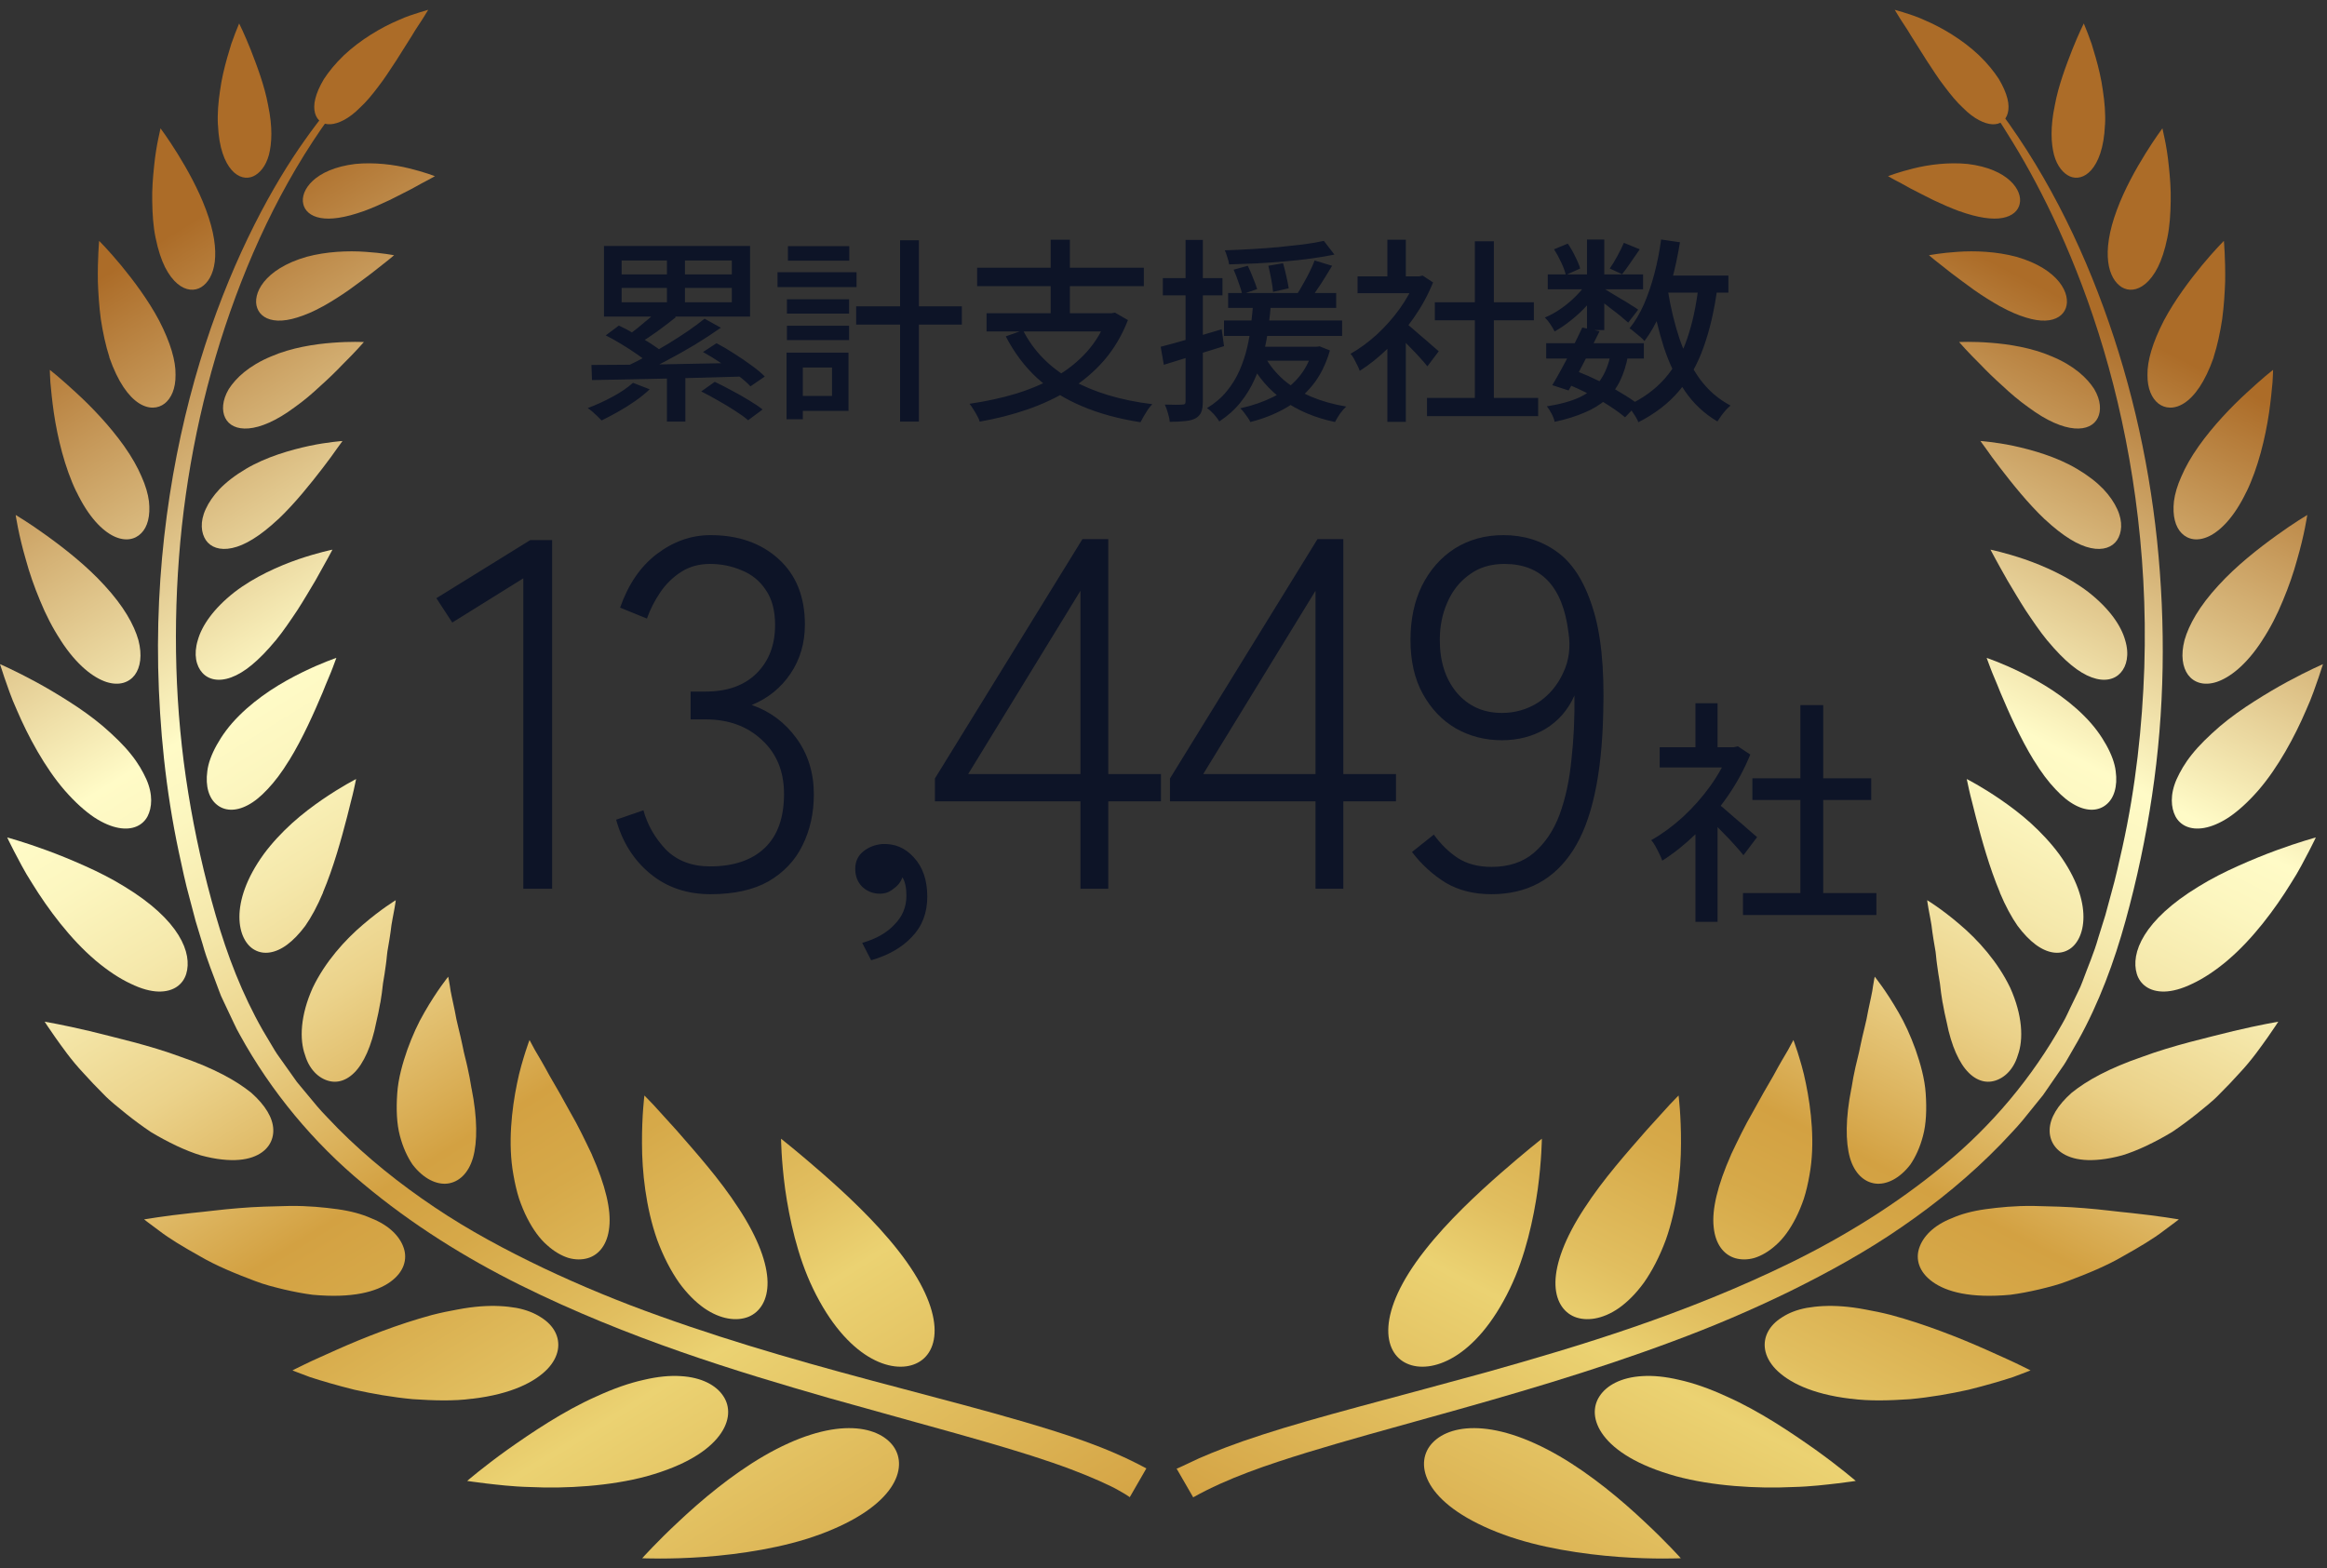 <svg width="178" height="120" viewBox="0 0 178 120" fill="none" xmlns="http://www.w3.org/2000/svg">
<rect x="0" y="0" width="178" height="120" fill="#333333" stroke="none"/>
<g clip-path="url(#clip0_258_7301)">
<path d="M150.642 5.606C154.942 10.523 158.142 16.315 160.477 22.385C162.818 28.465 164.32 34.864 164.999 41.346C165.672 47.827 165.59 54.401 164.618 60.862C164.14 64.092 163.461 67.292 162.591 70.445C161.727 73.578 160.57 76.726 158.96 79.617L158.342 80.692C158.137 81.052 157.936 81.412 157.689 81.746L156.28 83.788L154.721 85.717C154.196 86.355 153.605 86.936 153.049 87.543C150.75 89.915 148.188 92.013 145.477 93.876C142.772 95.748 139.886 97.332 136.954 98.783C134.011 100.223 131.002 101.504 127.942 102.636C121.826 104.92 115.565 106.735 109.326 108.464C106.209 109.333 103.086 110.187 100.02 111.123C96.965 112.065 93.904 113.088 91.271 114.564L90 112.363C90.031 112.394 90.628 112.08 91.728 111.576C92.834 111.092 94.455 110.449 96.533 109.781C100.679 108.428 106.635 106.941 113.688 104.997C120.72 103.021 128.909 100.568 137.041 96.581C141.095 94.585 145.086 92.132 148.708 89.128C152.344 86.144 155.457 82.441 157.766 78.3C158.07 77.79 158.291 77.235 158.558 76.71L158.944 75.908C159.078 75.64 159.201 75.373 159.299 75.095C159.705 73.979 160.184 72.904 160.508 71.741L161.043 70.028L161.511 68.3C161.84 67.153 162.087 65.99 162.349 64.838C163.373 60.214 163.872 55.558 164.026 51.057C164.314 42.04 162.962 33.63 160.914 26.752C158.867 19.854 156.161 14.479 154.006 10.955C151.861 7.411 150.343 5.652 150.642 5.616V5.606Z" fill="url(#paint0_linear_258_7301)"/>
<path d="M151.372 4.222C152.035 4.855 152.519 5.472 152.884 6.022C153.224 6.588 153.44 7.097 153.553 7.535C153.774 8.409 153.548 9.031 153.152 9.309C152.745 9.597 152.138 9.592 151.377 9.191C150.996 8.99 150.585 8.687 150.153 8.25C149.7 7.833 149.237 7.283 148.728 6.598C148.244 5.986 147.817 5.282 147.375 4.628C146.948 3.954 146.542 3.301 146.182 2.735C145.837 2.144 145.497 1.681 145.281 1.321C145.06 0.961 144.932 0.75 144.932 0.75C144.932 0.75 145.168 0.817 145.569 0.935C145.966 1.069 146.562 1.233 147.195 1.532C148.507 2.082 150.117 3.034 151.367 4.217L151.372 4.222Z" fill="url(#paint1_linear_258_7301)"/>
<path d="M161.016 9.551C160.944 11.326 160.491 12.416 159.967 13.013C159.442 13.604 158.83 13.712 158.331 13.496C157.837 13.275 157.359 12.735 157.117 11.845C156.89 10.945 156.829 9.726 157.179 8.059C157.451 6.547 158.058 4.973 158.516 3.795C158.989 2.607 159.396 1.794 159.396 1.794C159.396 1.794 159.504 2.072 159.694 2.535C159.781 2.766 159.884 3.049 159.997 3.363C160.095 3.682 160.203 4.037 160.311 4.417C160.527 5.179 160.738 6.043 160.856 6.928C160.99 7.812 161.067 8.707 161.021 9.546L161.016 9.551Z" fill="url(#paint2_linear_258_7301)"/>
<path d="M165.786 18.198C165.596 19.134 165.349 19.869 165.066 20.44C164.773 21.017 164.449 21.428 164.12 21.706C163.466 22.256 162.803 22.277 162.299 21.973C161.285 21.34 160.668 19.417 161.939 16.032C163.091 12.925 165.411 9.818 165.411 9.818C165.411 9.818 165.478 10.122 165.586 10.636C165.694 11.145 165.817 11.865 165.899 12.699C165.987 13.527 166.069 14.463 166.043 15.42C166.028 16.372 165.971 17.323 165.786 18.203V18.198Z" fill="url(#paint3_linear_258_7301)"/>
<path d="M169.335 27.334C167.993 31.186 166.094 31.644 165.107 30.878C164.603 30.487 164.253 29.736 164.268 28.676C164.248 27.622 164.644 26.233 165.523 24.525C166.362 22.946 167.504 21.433 168.435 20.302C169.371 19.17 170.112 18.429 170.112 18.429C170.112 18.429 170.235 19.757 170.21 21.526C170.179 22.416 170.117 23.419 169.983 24.417C169.829 25.425 169.618 26.428 169.325 27.334H169.335Z" fill="url(#paint4_linear_258_7301)"/>
<path d="M171.838 37.622C170.901 39.581 169.852 40.605 168.983 41.027C168.103 41.449 167.357 41.284 166.884 40.8C166.401 40.317 166.169 39.473 166.293 38.352C166.365 37.791 166.545 37.159 166.864 36.449C167.167 35.744 167.594 34.972 168.196 34.124C169.307 32.56 170.691 31.12 171.858 30.05C172.44 29.515 172.933 29.078 173.293 28.774C173.653 28.471 173.875 28.301 173.875 28.301C173.875 28.301 173.87 28.651 173.834 29.237C173.782 29.823 173.7 30.652 173.566 31.588C173.288 33.465 172.738 35.785 171.843 37.622H171.838Z" fill="url(#paint5_linear_258_7301)"/>
<path d="M173.055 48.984C171.805 50.923 170.529 51.855 169.557 52.179C168.569 52.498 167.808 52.215 167.376 51.639C166.949 51.057 166.8 50.136 167.103 48.974C167.438 47.806 168.209 46.402 169.711 44.776C171.069 43.285 172.772 41.953 174.13 40.975C175.472 40.003 176.491 39.401 176.491 39.401C176.491 39.401 176.28 40.888 175.709 42.837C175.447 43.809 175.071 44.895 174.624 45.96C174.192 47.024 173.652 48.074 173.05 48.984H173.055Z" fill="url(#paint6_linear_258_7301)"/>
<path d="M172.744 60.476C171.926 61.412 171.17 62.076 170.486 62.539C169.786 62.996 169.154 63.249 168.608 63.346C167.518 63.542 166.762 63.13 166.407 62.462C166.062 61.793 165.98 60.795 166.499 59.617C166.767 59.031 167.127 58.388 167.672 57.714C168.212 57.035 168.943 56.32 169.817 55.563C170.635 54.869 171.54 54.231 172.441 53.66C173.336 53.089 174.2 52.58 174.982 52.158C176.535 51.315 177.692 50.816 177.692 50.816C177.692 50.816 177.569 51.196 177.358 51.834C177.132 52.467 176.849 53.357 176.396 54.344C175.547 56.33 174.261 58.727 172.744 60.476Z" fill="url(#paint7_linear_258_7301)"/>
<path d="M170.418 73.464C169.41 74.313 168.515 74.884 167.717 75.259C166.874 75.671 166.159 75.851 165.572 75.866C164.394 75.892 163.695 75.3 163.453 74.519C162.97 72.929 163.942 70.409 168.17 67.837C169.132 67.24 170.181 66.71 171.21 66.252C172.239 65.789 173.221 65.393 174.101 65.069C175.86 64.421 177.146 64.076 177.146 64.076C177.146 64.076 176.966 64.467 176.637 65.1C176.298 65.733 175.865 66.623 175.233 67.595C174.029 69.555 172.296 71.87 170.418 73.459V73.464Z" fill="url(#paint8_linear_258_7301)"/>
<path d="M164.202 87.662C163.518 87.981 162.901 88.228 162.319 88.402C161.728 88.562 161.193 88.665 160.704 88.716C159.737 88.824 158.976 88.742 158.395 88.541C157.232 88.14 156.754 87.291 156.785 86.422C156.815 85.542 157.376 84.581 158.472 83.608C159.629 82.677 161.306 81.736 163.909 80.846C166.219 79.987 168.878 79.385 170.833 78.891C172.829 78.418 174.274 78.171 174.274 78.171C174.274 78.171 173.986 78.624 173.477 79.349C172.962 80.069 172.273 81.078 171.301 82.111C170.828 82.636 170.318 83.176 169.778 83.711C169.259 84.262 168.616 84.745 168.019 85.239C167.407 85.728 166.779 86.191 166.152 86.612C165.493 87.008 164.84 87.358 164.197 87.662H164.202Z" fill="url(#paint9_linear_258_7301)"/>
<path d="M153.781 99.066C150.736 99.348 148.889 98.844 147.824 98.073C146.77 97.311 146.523 96.334 146.806 95.49C147.089 94.631 147.886 93.762 149.306 93.207C150 92.898 150.849 92.661 151.888 92.517C152.927 92.378 154.105 92.255 155.53 92.27C156.852 92.301 158.153 92.327 159.444 92.44C160.72 92.538 161.98 92.713 163.03 92.811C165.159 93.037 166.667 93.299 166.667 93.299C166.667 93.299 166.229 93.644 165.489 94.184C164.758 94.75 163.668 95.408 162.412 96.108C161.173 96.838 159.696 97.445 158.215 98.001C157.479 98.289 156.713 98.479 155.967 98.659C155.221 98.834 154.486 98.973 153.781 99.066Z" fill="url(#paint10_linear_258_7301)"/>
<path d="M141.577 107.023C138.542 106.668 136.762 105.722 135.826 104.755C134.895 103.778 134.802 102.723 135.235 101.9C135.451 101.483 135.811 101.108 136.31 100.794C136.803 100.47 137.431 100.213 138.203 100.069C138.979 99.935 139.885 99.873 140.955 99.956C141.49 99.997 142.066 100.074 142.683 100.192C143.295 100.3 143.948 100.434 144.653 100.614C147.241 101.314 149.864 102.348 151.906 103.258C152.925 103.721 153.773 104.086 154.375 104.385C154.977 104.673 155.322 104.853 155.322 104.853C155.322 104.853 154.818 105.058 153.974 105.367C153.125 105.645 151.937 105.995 150.574 106.334C149.205 106.638 147.667 106.91 146.114 107.054C144.561 107.157 143.002 107.214 141.577 107.018V107.023Z" fill="url(#paint11_linear_258_7301)"/>
<path d="M128.209 112.949C125.231 112.121 123.523 110.974 122.669 109.842C121.82 108.716 121.825 107.615 122.365 106.812C122.9 106 124.006 105.382 125.621 105.29C126.429 105.238 127.37 105.321 128.451 105.578C129.526 105.814 130.74 106.231 132.098 106.859C134.598 107.97 137.036 109.621 138.883 110.927C140.729 112.249 141.953 113.309 141.953 113.309C141.953 113.309 141.439 113.391 140.58 113.494C139.721 113.592 138.512 113.746 137.144 113.777C134.392 113.911 130.997 113.705 128.204 112.949H128.209Z" fill="url(#paint12_linear_258_7301)"/>
<path d="M114.995 117.409C109.162 115.254 108.2 112.285 109.352 110.665C110.535 109.024 113.987 108.335 119.29 111.416C121.734 112.841 124.043 114.78 125.751 116.39C127.464 117.98 128.57 119.225 128.57 119.225C128.57 119.225 126.517 119.322 123.807 119.122C121.096 118.921 117.737 118.422 115 117.409H114.995Z" fill="url(#paint13_linear_258_7301)"/>
<path d="M149.874 16.156C151.315 16.67 152.41 16.819 153.177 16.675C153.948 16.536 154.386 16.11 154.494 15.595C154.73 14.577 153.635 12.925 150.517 12.545C149.062 12.401 147.555 12.591 146.382 12.884C145.214 13.167 144.422 13.481 144.422 13.481C144.422 13.481 144.602 13.579 144.9 13.748C145.209 13.903 145.641 14.139 146.145 14.422C146.659 14.695 147.266 14.993 147.894 15.312C148.532 15.616 149.216 15.914 149.88 16.161L149.874 16.156Z" fill="url(#paint14_linear_258_7301)"/>
<path d="M153 23.439C153.725 23.84 154.384 24.118 154.965 24.293C155.536 24.473 156.035 24.545 156.452 24.53C157.295 24.499 157.825 24.113 158.021 23.573C158.417 22.518 157.517 20.59 154.24 19.648C152.707 19.237 151.061 19.175 149.754 19.267C148.458 19.35 147.553 19.53 147.553 19.53C147.553 19.53 147.728 19.674 148.026 19.921C148.335 20.163 148.767 20.502 149.266 20.898C149.775 21.294 150.382 21.726 151.004 22.184C151.637 22.632 152.331 23.064 153 23.444V23.439Z" fill="url(#paint15_linear_258_7301)"/>
<path d="M155.142 31.15C158.002 33.285 159.921 33.084 160.466 31.973C160.734 31.433 160.708 30.636 160.194 29.767C159.648 28.918 158.661 27.982 156.958 27.272C155.42 26.603 153.625 26.325 152.236 26.223C150.847 26.114 149.859 26.171 149.859 26.171C149.859 26.171 150.497 26.912 151.5 27.899C151.979 28.404 152.555 28.964 153.182 29.525C153.789 30.096 154.453 30.662 155.142 31.15Z" fill="url(#paint16_linear_258_7301)"/>
<path d="M156.413 39.73C157.812 41.037 158.975 41.731 159.931 41.932C160.878 42.138 161.577 41.865 161.943 41.325C162.298 40.79 162.411 39.936 161.953 38.954C161.732 38.465 161.382 37.94 160.888 37.416C160.379 36.891 159.71 36.366 158.872 35.873C157.334 34.957 155.451 34.422 154.016 34.113C153.296 33.959 152.658 33.871 152.205 33.815C151.758 33.758 151.49 33.743 151.49 33.743C151.49 33.743 151.65 33.959 151.912 34.324C152.169 34.694 152.54 35.209 152.997 35.8C153.908 36.984 155.117 38.506 156.413 39.736V39.73Z" fill="url(#paint17_linear_258_7301)"/>
<path d="M156.615 49.015C157.916 50.584 159.022 51.474 160.005 51.829C160.972 52.184 161.748 51.993 162.211 51.479C162.679 50.965 162.895 50.085 162.561 48.984C162.258 47.889 161.378 46.582 159.753 45.306C158.23 44.134 156.358 43.305 154.871 42.791C153.364 42.277 152.258 42.055 152.258 42.055C152.258 42.055 152.782 43.053 153.564 44.422C153.976 45.106 154.429 45.888 154.938 46.68C155.468 47.472 156.013 48.285 156.61 49.015H156.615Z" fill="url(#paint18_linear_258_7301)"/>
<path d="M155.586 58.187C156.137 59.092 156.692 59.822 157.232 60.388C157.757 60.954 158.261 61.355 158.745 61.607C159.706 62.117 160.55 62.034 161.116 61.561C161.697 61.093 162.001 60.188 161.836 58.994C161.764 58.398 161.517 57.724 161.121 57.009C160.72 56.288 160.185 55.527 159.393 54.745C158.673 54.025 157.855 53.387 157.032 52.837C156.203 52.286 155.35 51.824 154.599 51.453C153.097 50.712 151.965 50.337 151.965 50.337C151.965 50.337 152.068 50.615 152.243 51.083C152.412 51.551 152.716 52.209 153.014 52.976C153.662 54.509 154.532 56.484 155.581 58.187H155.586Z" fill="url(#paint19_linear_258_7301)"/>
<path d="M152.974 68.294C153.406 69.323 153.869 70.177 154.337 70.846C154.795 71.458 155.258 71.936 155.716 72.276C156.632 72.955 157.516 73.058 158.19 72.688C159.528 71.988 160.227 69.102 157.506 65.347C156.868 64.483 156.117 63.691 155.346 62.986C154.569 62.281 153.746 61.669 153.02 61.17C151.565 60.172 150.443 59.606 150.443 59.606C150.443 59.606 150.51 59.91 150.618 60.419C150.726 60.928 150.937 61.659 151.133 62.492C151.57 64.174 152.167 66.36 152.984 68.294H152.974Z" fill="url(#paint20_linear_258_7301)"/>
<path d="M148.599 76.715C148.687 77.245 148.8 77.749 148.908 78.212C148.995 78.67 149.103 79.097 149.222 79.488C149.458 80.275 149.751 80.928 150.081 81.437C150.739 82.456 151.572 82.872 152.354 82.744C153.131 82.62 153.985 81.983 154.355 80.727C154.792 79.524 154.715 77.682 153.769 75.578C152.817 73.593 151.305 71.911 149.89 70.717C148.517 69.539 147.416 68.876 147.416 68.876C147.416 68.876 147.442 69.118 147.519 69.539C147.586 69.961 147.74 70.589 147.812 71.299C147.864 71.659 147.925 72.06 148.002 72.487C148.095 72.924 148.1 73.341 148.172 73.809C148.234 74.272 148.306 74.755 148.393 75.249C148.445 75.727 148.507 76.221 148.594 76.715H148.599Z" fill="url(#paint21_linear_258_7301)"/>
<path d="M141.619 83.274C141.161 85.563 141.166 87.378 141.506 88.577C141.855 89.791 142.601 90.449 143.45 90.557C144.288 90.66 145.297 90.197 146.135 89.097C146.526 88.52 146.871 87.785 147.102 86.89C147.339 86 147.39 84.884 147.303 83.659C147.231 82.543 146.896 81.36 146.526 80.305C146.14 79.241 145.708 78.284 145.214 77.445C144.263 75.784 143.404 74.73 143.404 74.73C143.404 74.73 143.347 74.987 143.275 75.445C143.224 75.913 143.059 76.545 142.9 77.343C142.771 78.155 142.498 79.061 142.293 80.084C142.2 80.604 142.046 81.108 141.932 81.643C141.814 82.173 141.706 82.718 141.624 83.268L141.619 83.274Z" fill="url(#paint22_linear_258_7301)"/>
<path d="M132.416 88.346C131.367 90.717 130.94 92.548 131.084 93.88C131.212 95.213 131.871 96.015 132.735 96.267C133.167 96.391 133.671 96.401 134.206 96.247C134.736 96.082 135.297 95.763 135.842 95.269C136.397 94.786 136.912 94.086 137.365 93.196C137.591 92.754 137.797 92.26 137.982 91.72C138.157 91.17 138.301 90.558 138.414 89.904C138.856 87.507 138.542 84.858 138.141 82.909C137.951 81.931 137.683 81.082 137.503 80.501C137.313 79.915 137.184 79.575 137.184 79.575C137.184 79.575 137.03 79.848 136.778 80.331C136.5 80.799 136.099 81.473 135.652 82.307C135.173 83.119 134.623 84.081 134.062 85.115C133.471 86.123 132.93 87.26 132.411 88.346H132.416Z" fill="url(#paint23_linear_258_7301)"/>
<path d="M121.198 92.44C119.66 94.786 119.007 96.689 118.981 98.083C118.956 99.482 119.563 100.393 120.442 100.753C121.317 101.102 122.556 100.974 123.842 100.079C124.48 99.626 125.133 98.988 125.756 98.129C126.363 97.26 126.939 96.175 127.428 94.853C128.297 92.383 128.585 89.632 128.585 87.476C128.595 85.331 128.4 83.819 128.4 83.819C128.4 83.819 128.137 84.081 127.7 84.544C127.263 85.028 126.651 85.701 125.941 86.483C124.532 88.104 122.628 90.223 121.203 92.435L121.198 92.44Z" fill="url(#paint24_linear_258_7301)"/>
<path d="M108.986 95.676C105.226 100.46 105.781 103.52 107.628 104.333C109.439 105.151 112.89 104.004 115.498 98.592C116.697 96.113 117.309 93.227 117.628 90.99C117.931 88.742 117.941 87.126 117.941 87.126C117.941 87.126 116.63 88.16 114.829 89.734C113.029 91.308 110.74 93.433 108.986 95.676Z" fill="url(#paint25_linear_258_7301)"/>
<path d="M27.521 6.017C23.344 10.909 20.257 16.67 18.025 22.694C15.787 28.727 14.388 35.059 13.791 41.459C13.21 47.858 13.37 54.329 14.399 60.661C14.908 63.83 15.613 66.962 16.502 70.038C17.397 73.135 18.534 76.082 20.103 78.834L20.71 79.853C20.911 80.192 21.106 80.537 21.343 80.856L22.716 82.79L24.234 84.616C24.743 85.223 25.319 85.768 25.859 86.35C28.092 88.597 30.586 90.588 33.23 92.363C35.869 94.143 38.698 95.65 41.579 97.028C44.47 98.397 47.433 99.621 50.458 100.696C56.502 102.872 62.71 104.59 68.965 106.236C72.093 107.069 75.231 107.882 78.363 108.798C81.496 109.729 84.639 110.701 87.689 112.352L86.419 114.554C86.419 114.554 86.295 114.456 86.053 114.312C85.801 114.173 85.457 113.947 84.958 113.71C83.965 113.227 82.453 112.579 80.452 111.894C76.45 110.511 70.529 108.978 63.446 106.977C56.383 104.945 48.096 102.44 39.784 98.32C35.638 96.257 31.528 93.711 27.768 90.562C23.997 87.44 20.736 83.531 18.334 79.153C18.02 78.613 17.783 78.032 17.505 77.471L17.104 76.623C16.965 76.345 16.837 76.057 16.739 75.763C16.317 74.591 15.823 73.433 15.504 72.255L14.97 70.496L14.501 68.721C14.172 67.543 13.93 66.355 13.673 65.172C12.665 60.434 12.202 55.671 12.099 51.078C11.914 41.87 13.442 33.331 15.695 26.397C17.953 19.442 20.911 14.093 23.328 10.703C25.736 7.287 27.51 5.77 27.526 6.012L27.521 6.017Z" fill="url(#paint26_linear_258_7301)"/>
<path d="M28.959 6.598C28.455 7.267 27.997 7.818 27.545 8.229C27.118 8.661 26.706 8.97 26.321 9.176C25.554 9.582 24.942 9.602 24.536 9.314C24.14 9.037 23.903 8.43 24.119 7.555C24.227 7.118 24.438 6.614 24.782 6.043C25.148 5.487 25.642 4.865 26.315 4.222C27.571 3.039 29.181 2.087 30.492 1.537C31.125 1.238 31.722 1.074 32.118 0.94C32.519 0.822 32.756 0.75 32.756 0.75C32.756 0.75 32.627 0.961 32.406 1.321C32.19 1.681 31.85 2.144 31.506 2.735C31.151 3.301 30.739 3.949 30.312 4.628C29.87 5.282 29.443 5.981 28.959 6.598Z" fill="url(#paint27_linear_258_7301)"/>
<path d="M27.814 16.156C26.374 16.67 25.278 16.819 24.512 16.675C23.74 16.536 23.303 16.11 23.195 15.595C22.959 14.577 24.054 12.925 27.171 12.545C28.627 12.401 30.134 12.591 31.307 12.884C32.475 13.167 33.267 13.481 33.267 13.481C33.267 13.481 33.087 13.579 32.788 13.748C32.48 13.903 32.048 14.139 31.544 14.422C31.029 14.695 30.422 14.993 29.795 15.312C29.157 15.616 28.473 15.914 27.809 16.161L27.814 16.156Z" fill="url(#paint28_linear_258_7301)"/>
<path d="M24.698 23.439C23.972 23.84 23.314 24.118 22.733 24.293C22.162 24.473 21.663 24.545 21.246 24.53C20.402 24.499 19.873 24.113 19.677 23.573C19.281 22.518 20.181 20.59 23.458 19.648C24.991 19.237 26.637 19.175 27.943 19.267C29.24 19.35 30.145 19.53 30.145 19.53C30.145 19.53 29.97 19.674 29.672 19.921C29.363 20.163 28.931 20.502 28.432 20.898C27.923 21.294 27.316 21.726 26.693 22.184C26.061 22.632 25.366 23.064 24.698 23.444V23.439Z" fill="url(#paint29_linear_258_7301)"/>
<path d="M22.552 31.15C19.692 33.285 17.773 33.084 17.228 31.973C16.961 31.433 16.986 30.636 17.501 29.767C18.046 28.918 19.034 27.982 20.736 27.272C22.274 26.603 24.07 26.325 25.459 26.223C26.847 26.114 27.835 26.171 27.835 26.171C27.835 26.171 27.197 26.912 26.194 27.899C25.716 28.404 25.14 28.964 24.512 29.525C23.905 30.096 23.241 30.662 22.552 31.15Z" fill="url(#paint30_linear_258_7301)"/>
<path d="M21.275 39.73C19.876 41.037 18.713 41.731 17.756 41.932C16.81 42.138 16.11 41.865 15.745 41.325C15.39 40.79 15.277 39.936 15.735 38.954C15.956 38.465 16.306 37.94 16.8 37.416C17.309 36.891 17.978 36.366 18.816 35.873C20.354 34.957 22.237 34.422 23.672 34.113C24.392 33.959 25.03 33.871 25.483 33.815C25.93 33.758 26.198 33.743 26.198 33.743C26.198 33.743 26.038 33.959 25.776 34.324C25.519 34.694 25.148 35.209 24.691 35.8C23.78 36.984 22.571 38.506 21.275 39.736V39.73Z" fill="url(#paint31_linear_258_7301)"/>
<path d="M21.075 49.015C19.774 50.584 18.668 51.474 17.685 51.829C16.718 52.184 15.941 51.993 15.479 51.479C15.01 50.965 14.794 50.085 15.129 48.984C15.432 47.889 16.312 46.582 17.937 45.306C19.46 44.134 21.332 43.305 22.819 42.791C24.326 42.277 25.432 42.055 25.432 42.055C25.432 42.055 24.902 43.053 24.125 44.422C23.714 45.106 23.261 45.888 22.752 46.68C22.222 47.472 21.677 48.285 21.08 49.015H21.075Z" fill="url(#paint32_linear_258_7301)"/>
<path d="M22.109 58.187C21.558 59.092 21.003 59.822 20.463 60.388C19.938 60.954 19.434 61.355 18.951 61.607C17.988 62.117 17.145 62.034 16.579 61.561C15.998 61.093 15.694 60.188 15.859 58.994C15.931 58.398 16.178 57.724 16.574 57.009C16.975 56.288 17.51 55.527 18.302 54.745C19.023 54.025 19.84 53.387 20.663 52.837C21.492 52.286 22.346 51.824 23.096 51.453C24.599 50.712 25.73 50.337 25.73 50.337C25.73 50.337 25.627 50.615 25.452 51.083C25.283 51.551 24.979 52.209 24.681 52.976C24.033 54.509 23.163 56.484 22.114 58.187H22.109Z" fill="url(#paint33_linear_258_7301)"/>
<path d="M24.71 68.294C24.278 69.323 23.815 70.177 23.347 70.846C22.889 71.458 22.426 71.936 21.969 72.276C21.053 72.955 20.168 73.058 19.494 72.688C18.157 71.988 17.457 69.102 20.178 65.347C20.816 64.483 21.567 63.691 22.339 62.986C23.116 62.281 23.939 61.669 24.664 61.17C26.12 60.172 27.241 59.606 27.241 59.606C27.241 59.606 27.174 59.91 27.066 60.419C26.958 60.928 26.747 61.659 26.552 62.492C26.115 64.174 25.518 66.36 24.7 68.294H24.71Z" fill="url(#paint34_linear_258_7301)"/>
<path d="M29.09 76.715C29.003 77.245 28.89 77.749 28.782 78.212C28.694 78.67 28.586 79.097 28.468 79.488C28.231 80.275 27.938 80.928 27.609 81.437C26.951 82.456 26.117 82.872 25.335 82.744C24.558 82.62 23.705 81.983 23.334 80.727C22.897 79.524 22.974 77.682 23.921 75.578C24.872 73.593 26.385 71.911 27.799 70.717C29.173 69.539 30.273 68.876 30.273 68.876C30.273 68.876 30.248 69.118 30.171 69.539C30.104 69.961 29.949 70.589 29.877 71.299C29.826 71.659 29.764 72.06 29.687 72.487C29.595 72.924 29.589 73.341 29.517 73.809C29.456 74.272 29.384 74.755 29.296 75.249C29.245 75.727 29.183 76.221 29.096 76.715H29.09Z" fill="url(#paint35_linear_258_7301)"/>
<path d="M36.07 83.274C36.528 85.563 36.522 87.378 36.183 88.577C35.833 89.791 35.087 90.449 34.239 90.557C33.4 90.66 32.392 90.197 31.553 89.097C31.162 88.52 30.818 87.785 30.586 86.89C30.35 86 30.298 84.884 30.386 83.659C30.458 82.543 30.792 81.36 31.162 80.305C31.548 79.241 31.98 78.284 32.474 77.445C33.426 75.784 34.285 74.73 34.285 74.73C34.285 74.73 34.341 74.987 34.413 75.445C34.465 75.913 34.629 76.545 34.789 77.343C34.917 78.155 35.19 79.061 35.396 80.084C35.488 80.604 35.643 81.108 35.756 81.643C35.874 82.173 35.982 82.718 36.065 83.268L36.07 83.274Z" fill="url(#paint36_linear_258_7301)"/>
<path d="M45.274 88.346C46.323 90.717 46.75 92.548 46.606 93.88C46.477 95.213 45.819 96.015 44.955 96.267C44.523 96.391 44.019 96.401 43.484 96.247C42.954 96.082 42.393 95.763 41.848 95.269C41.292 94.786 40.778 94.086 40.325 93.196C40.099 92.754 39.893 92.26 39.708 91.72C39.533 91.17 39.389 90.558 39.276 89.904C38.834 87.507 39.147 84.858 39.548 82.909C39.739 81.931 40.006 81.082 40.186 80.501C40.371 79.915 40.505 79.575 40.505 79.575C40.505 79.575 40.66 79.848 40.912 80.331C41.189 80.799 41.591 81.473 42.038 82.307C42.517 83.119 43.067 84.081 43.628 85.115C44.219 86.123 44.759 87.26 45.279 88.346H45.274Z" fill="url(#paint37_linear_258_7301)"/>
<path d="M56.495 92.44C58.032 94.786 58.686 96.689 58.712 98.083C58.737 99.482 58.13 100.393 57.251 100.753C56.376 101.102 55.136 100.974 53.85 100.079C53.213 99.626 52.559 98.988 51.937 98.129C51.33 97.26 50.754 96.175 50.265 94.853C49.396 92.383 49.108 89.632 49.108 87.476C49.097 85.331 49.293 83.819 49.293 83.819C49.293 83.819 49.555 84.081 49.993 84.544C50.43 85.028 51.042 85.701 51.752 86.483C53.161 88.104 55.065 90.223 56.489 92.435L56.495 92.44Z" fill="url(#paint38_linear_258_7301)"/>
<path d="M68.702 95.676C72.462 100.46 71.901 103.52 70.06 104.333C68.254 105.151 64.797 104.004 62.19 98.592C60.991 96.113 60.379 93.227 60.06 90.99C59.756 88.742 59.746 87.126 59.746 87.126C59.746 87.126 61.058 88.16 62.858 89.734C64.659 91.308 66.948 93.433 68.702 95.676Z" fill="url(#paint39_linear_258_7301)"/>
<path d="M16.673 9.551C16.745 11.326 17.198 12.416 17.722 13.013C18.247 13.604 18.859 13.712 19.358 13.496C19.852 13.275 20.33 12.735 20.572 11.845C20.798 10.945 20.86 9.726 20.51 8.059C20.238 6.547 19.631 4.973 19.173 3.795C18.7 2.607 18.293 1.794 18.293 1.794C18.293 1.794 18.185 2.072 17.995 2.535C17.907 2.766 17.805 3.049 17.691 3.363C17.589 3.682 17.486 4.037 17.378 4.417C17.162 5.179 16.951 6.043 16.832 6.928C16.699 7.812 16.622 8.707 16.668 9.546L16.673 9.551Z" fill="url(#paint40_linear_258_7301)"/>
<path d="M11.903 18.198C12.093 19.134 12.34 19.869 12.623 20.44C12.916 21.017 13.24 21.428 13.569 21.706C14.223 22.256 14.886 22.277 15.39 21.973C16.404 21.34 17.021 19.417 15.75 16.032C14.598 12.925 12.278 9.818 12.278 9.818C12.278 9.818 12.211 10.122 12.103 10.636C11.995 11.145 11.872 11.865 11.789 12.699C11.702 13.527 11.62 14.463 11.645 15.42C11.661 16.372 11.717 17.323 11.903 18.203V18.198Z" fill="url(#paint41_linear_258_7301)"/>
<path d="M8.36 27.334C9.703 31.186 11.601 31.644 12.589 30.878C13.093 30.487 13.443 29.736 13.427 28.676C13.448 27.622 13.052 26.233 12.172 24.525C11.334 22.946 10.192 21.433 9.261 20.302C8.324 19.17 7.584 18.429 7.584 18.429C7.584 18.429 7.46 19.757 7.486 21.526C7.517 22.416 7.579 23.419 7.712 24.417C7.867 25.425 8.078 26.428 8.371 27.334H8.36Z" fill="url(#paint42_linear_258_7301)"/>
<path d="M5.848 37.622C6.784 39.581 7.833 40.605 8.702 41.027C9.582 41.449 10.328 41.284 10.801 40.8C11.29 40.317 11.516 39.473 11.393 38.352C11.321 37.791 11.141 37.159 10.822 36.449C10.518 35.744 10.091 34.972 9.489 34.124C8.378 32.56 6.995 31.12 5.827 30.05C5.246 29.515 4.752 29.078 4.392 28.774C4.032 28.471 3.811 28.301 3.811 28.301C3.811 28.301 3.816 28.651 3.852 29.237C3.903 29.823 3.985 30.652 4.119 31.588C4.397 33.465 4.947 35.785 5.842 37.622H5.848Z" fill="url(#paint43_linear_258_7301)"/>
<path d="M4.635 48.984C5.885 50.923 7.161 51.855 8.133 52.179C9.121 52.498 9.882 52.215 10.314 51.639C10.741 51.057 10.89 50.136 10.587 48.974C10.252 47.806 9.481 46.402 7.979 44.776C6.621 43.285 4.918 41.953 3.56 40.975C2.218 40.003 1.199 39.401 1.199 39.401C1.199 39.401 1.41 40.888 1.981 42.837C2.243 43.809 2.619 44.895 3.066 45.96C3.499 47.024 4.039 48.074 4.641 48.984H4.635Z" fill="url(#paint44_linear_258_7301)"/>
<path d="M4.948 60.476C5.766 61.412 6.523 62.076 7.207 62.539C7.906 62.996 8.539 63.249 9.084 63.346C10.175 63.542 10.931 63.13 11.286 62.462C11.63 61.793 11.713 60.795 11.193 59.617C10.926 59.031 10.566 58.388 10.02 57.714C9.485 57.035 8.75 56.32 7.875 55.563C7.057 54.869 6.152 54.231 5.252 53.66C4.357 53.089 3.493 52.58 2.711 52.158C1.157 51.315 0 50.816 0 50.816C0 50.816 0.123 51.196 0.334 51.834C0.561 52.467 0.844 53.357 1.296 54.344C2.145 56.33 3.431 58.727 4.948 60.476Z" fill="url(#paint45_linear_258_7301)"/>
<path d="M7.279 73.464C8.287 74.313 9.182 74.884 9.98 75.259C10.823 75.671 11.533 75.851 12.125 75.866C13.303 75.892 14.002 75.3 14.244 74.519C14.727 72.929 13.755 70.409 9.527 67.837C8.565 67.24 7.516 66.71 6.487 66.252C5.458 65.789 4.476 65.393 3.596 65.069C1.837 64.421 0.551 64.076 0.551 64.076C0.551 64.076 0.731 64.467 1.06 65.1C1.4 65.733 1.832 66.623 2.464 67.595C3.668 69.555 5.402 71.87 7.279 73.459V73.464Z" fill="url(#paint46_linear_258_7301)"/>
<path d="M13.488 87.662C14.172 87.981 14.789 88.228 15.37 88.402C15.962 88.562 16.497 88.665 16.986 88.716C17.953 88.824 18.714 88.742 19.295 88.541C20.458 88.14 20.936 87.291 20.905 86.422C20.875 85.542 20.314 84.581 19.218 83.608C18.056 82.677 16.384 81.736 13.781 80.846C11.471 79.987 8.812 79.385 6.857 78.891C4.861 78.418 3.416 78.171 3.416 78.171C3.416 78.171 3.704 78.624 4.213 79.349C4.728 80.069 5.417 81.078 6.389 82.111C6.862 82.636 7.372 83.176 7.912 83.711C8.431 84.262 9.074 84.745 9.671 85.239C10.283 85.728 10.911 86.191 11.538 86.612C12.197 87.008 12.85 87.358 13.493 87.662H13.488Z" fill="url(#paint47_linear_258_7301)"/>
<path d="M23.909 99.066C26.954 99.348 28.801 98.844 29.866 98.073C30.92 97.311 31.167 96.334 30.884 95.49C30.601 94.631 29.804 93.762 28.384 93.207C27.69 92.898 26.841 92.661 25.802 92.517C24.763 92.378 23.585 92.255 22.16 92.27C20.838 92.301 19.537 92.327 18.245 92.44C16.97 92.538 15.71 92.713 14.66 92.811C12.531 93.037 11.023 93.299 11.023 93.299C11.023 93.299 11.461 93.644 12.201 94.184C12.932 94.75 14.022 95.408 15.277 96.108C16.517 96.838 17.999 97.445 19.475 98.001C20.21 98.289 20.977 98.479 21.723 98.659C22.469 98.834 23.204 98.973 23.909 99.066Z" fill="url(#paint48_linear_258_7301)"/>
<path d="M36.116 107.023C39.151 106.668 40.93 105.722 41.867 104.755C42.798 103.778 42.89 102.723 42.458 101.9C42.242 101.483 41.882 101.108 41.383 100.794C40.889 100.47 40.262 100.213 39.49 100.069C38.713 99.935 37.808 99.873 36.738 99.956C36.203 99.997 35.627 100.074 35.01 100.192C34.398 100.3 33.744 100.434 33.04 100.614C30.452 101.314 27.829 102.348 25.787 103.258C24.768 103.721 23.919 104.086 23.318 104.385C22.716 104.673 22.371 104.853 22.371 104.853C22.371 104.853 22.875 105.058 23.719 105.367C24.568 105.645 25.756 105.995 27.119 106.334C28.487 106.638 30.025 106.91 31.579 107.054C33.132 107.157 34.691 107.214 36.116 107.018V107.023Z" fill="url(#paint49_linear_258_7301)"/>
<path d="M49.481 112.949C52.459 112.121 54.167 110.974 55.021 109.842C55.87 108.716 55.864 107.615 55.324 106.812C54.789 106 53.684 105.382 52.068 105.29C51.261 105.238 50.319 105.321 49.239 105.578C48.164 105.814 46.95 106.231 45.592 106.859C43.092 107.97 40.654 109.621 38.807 110.927C36.961 112.249 35.736 113.309 35.736 113.309C35.736 113.309 36.251 113.391 37.11 113.494C37.969 113.592 39.178 113.746 40.546 113.777C43.298 113.911 46.693 113.705 49.486 112.949H49.481Z" fill="url(#paint50_linear_258_7301)"/>
<path d="M62.7 117.409C68.533 115.254 69.495 112.285 68.343 110.665C67.16 109.024 63.708 108.335 58.405 111.416C55.961 112.841 53.652 114.78 51.944 116.39C50.231 117.98 49.125 119.225 49.125 119.225C49.125 119.225 51.177 119.322 53.888 119.122C56.599 118.921 59.958 118.422 62.695 117.409H62.7Z" fill="url(#paint51_linear_258_7301)"/>
</g>
<path d="M51.015 19.315H52.395V23.62H51.015V19.315ZM51.015 28.33H52.425V32.26H51.015V28.33ZM50.415 23.65L51.705 24.265C51.245 24.635 50.76 25.005 50.25 25.375C49.75 25.735 49.285 26.04 48.855 26.29L47.895 25.75C48.175 25.56 48.465 25.345 48.765 25.105C49.075 24.855 49.375 24.605 49.665 24.355C49.955 24.105 50.205 23.87 50.415 23.65ZM53.895 24.385L55.14 25.075C54.53 25.505 53.865 25.94 53.145 26.38C52.425 26.81 51.695 27.22 50.955 27.61C50.225 28 49.54 28.345 48.9 28.645L47.985 28C48.475 27.77 48.985 27.51 49.515 27.22C50.045 26.93 50.575 26.625 51.105 26.305C51.645 25.975 52.15 25.65 52.62 25.33C53.1 25 53.525 24.685 53.895 24.385ZM46.335 25.66L47.34 24.91C47.73 25.09 48.135 25.305 48.555 25.555C48.985 25.795 49.395 26.04 49.785 26.29C50.175 26.54 50.495 26.775 50.745 26.995L49.68 27.835C49.44 27.615 49.135 27.38 48.765 27.13C48.395 26.87 47.995 26.61 47.565 26.35C47.145 26.09 46.735 25.86 46.335 25.66ZM53.775 26.935L54.81 26.26C55.25 26.49 55.7 26.755 56.16 27.055C56.62 27.345 57.06 27.645 57.48 27.955C57.9 28.255 58.24 28.54 58.5 28.81L57.405 29.56C57.165 29.3 56.84 29.015 56.43 28.705C56.03 28.385 55.595 28.07 55.125 27.76C54.665 27.45 54.215 27.175 53.775 26.935ZM53.64 29.95L54.675 29.215C55.075 29.405 55.505 29.625 55.965 29.875C56.425 30.115 56.865 30.365 57.285 30.625C57.705 30.875 58.055 31.11 58.335 31.33L57.225 32.155C56.975 31.935 56.645 31.695 56.235 31.435C55.835 31.175 55.405 30.915 54.945 30.655C54.495 30.395 54.06 30.16 53.64 29.95ZM45.24 27.925C45.95 27.925 46.75 27.92 47.64 27.91C48.54 27.9 49.495 27.89 50.505 27.88C51.525 27.86 52.57 27.84 53.64 27.82C54.72 27.8 55.79 27.78 56.85 27.76L56.775 28.81C55.735 28.84 54.685 28.87 53.625 28.9C52.565 28.93 51.53 28.955 50.52 28.975C49.52 28.995 48.575 29.015 47.685 29.035C46.795 29.055 45.995 29.07 45.285 29.08L45.24 27.925ZM48.42 29.29L49.695 29.785C49.375 30.095 49.005 30.395 48.585 30.685C48.175 30.975 47.745 31.245 47.295 31.495C46.855 31.745 46.43 31.97 46.02 32.17C45.94 32.08 45.835 31.975 45.705 31.855C45.585 31.735 45.455 31.615 45.315 31.495C45.185 31.385 45.065 31.295 44.955 31.225C45.595 30.985 46.23 30.695 46.86 30.355C47.49 30.015 48.01 29.66 48.42 29.29ZM47.55 22.03V23.125H55.98V22.03H47.55ZM47.55 19.93V20.995H55.98V19.93H47.55ZM46.2 18.82H57.375V24.22H46.2V18.82ZM65.49 23.44H73.575V24.835H65.49V23.44ZM68.85 18.385H70.29V32.26H68.85V18.385ZM60.195 22.9H64.95V23.995H60.195V22.9ZM60.27 18.835H64.965V19.945H60.27V18.835ZM60.195 24.925H64.95V26.02H60.195V24.925ZM59.475 20.83H65.52V21.97H59.475V20.83ZM60.84 26.98H64.905V31.435H60.84V30.295H63.645V28.12H60.84V26.98ZM60.165 26.98H61.41V32.08H60.165V26.98ZM78.255 25.27C79.055 26.85 80.295 28.115 81.975 29.065C83.655 30.005 85.71 30.625 88.14 30.925C88.04 31.035 87.93 31.17 87.81 31.33C87.7 31.5 87.595 31.67 87.495 31.84C87.395 32.01 87.31 32.165 87.24 32.305C85.56 32.045 84.065 31.635 82.755 31.075C81.445 30.525 80.305 29.81 79.335 28.93C78.375 28.04 77.575 26.975 76.935 25.735L78.255 25.27ZM75.465 23.965H85.17V25.36H75.465V23.965ZM74.745 20.485H87.495V21.895H74.745V20.485ZM80.37 18.34H81.84V24.595H80.37V18.34ZM84.72 23.965H85.02L85.29 23.92L86.28 24.49C85.82 25.67 85.21 26.7 84.45 27.58C83.69 28.45 82.81 29.195 81.81 29.815C80.82 30.425 79.745 30.93 78.585 31.33C77.425 31.73 76.21 32.04 74.94 32.26C74.91 32.13 74.845 31.98 74.745 31.81C74.655 31.64 74.555 31.47 74.445 31.3C74.345 31.13 74.25 30.995 74.16 30.895C75.4 30.715 76.575 30.46 77.685 30.13C78.795 29.79 79.81 29.36 80.73 28.84C81.66 28.31 82.465 27.665 83.145 26.905C83.825 26.145 84.35 25.255 84.72 24.235V23.965ZM93.945 22.42H102.21V23.56H93.945V22.42ZM93.63 24.52H102.66V25.705H93.63V24.52ZM95.64 26.53H100.755V27.595H95.64V26.53ZM94.365 20.635L95.445 20.335C95.585 20.615 95.72 20.925 95.85 21.265C95.99 21.605 96.095 21.89 96.165 22.12L95.025 22.51C94.965 22.26 94.87 21.96 94.74 21.61C94.62 21.25 94.495 20.925 94.365 20.635ZM97.02 20.335L98.145 20.14C98.235 20.45 98.32 20.785 98.4 21.145C98.48 21.505 98.54 21.81 98.58 22.06L97.38 22.33C97.36 22.07 97.315 21.755 97.245 21.385C97.175 21.005 97.1 20.655 97.02 20.335ZM101.265 18.43L102.075 19.48C101.545 19.59 100.95 19.69 100.29 19.78C99.64 19.87 98.955 19.945 98.235 20.005C97.525 20.065 96.81 20.115 96.09 20.155C95.38 20.185 94.69 20.21 94.02 20.23C94 20.07 93.955 19.89 93.885 19.69C93.825 19.48 93.76 19.3 93.69 19.15C94.35 19.13 95.025 19.1 95.715 19.06C96.415 19.02 97.1 18.97 97.77 18.91C98.45 18.84 99.09 18.77 99.69 18.7C100.3 18.62 100.825 18.53 101.265 18.43ZM96.765 27.31C97.125 27.96 97.6 28.545 98.19 29.065C98.79 29.575 99.495 30.005 100.305 30.355C101.115 30.695 102.005 30.945 102.975 31.105C102.825 31.245 102.665 31.43 102.495 31.66C102.335 31.9 102.21 32.11 102.12 32.29C100.6 31.97 99.29 31.42 98.19 30.64C97.09 29.85 96.23 28.855 95.61 27.655L96.765 27.31ZM100.56 19.93L101.895 20.335C101.625 20.795 101.335 21.265 101.025 21.745C100.715 22.215 100.435 22.62 100.185 22.96L99.165 22.585C99.325 22.345 99.49 22.07 99.66 21.76C99.84 21.45 100.01 21.135 100.17 20.815C100.33 20.495 100.46 20.2 100.56 19.93ZM100.44 26.53H100.71L100.95 26.5L101.73 26.815C101.42 27.885 100.97 28.78 100.38 29.5C99.79 30.22 99.09 30.805 98.28 31.255C97.48 31.705 96.6 32.05 95.64 32.29C95.6 32.19 95.53 32.07 95.43 31.93C95.34 31.8 95.245 31.67 95.145 31.54C95.045 31.41 94.955 31.31 94.875 31.24C95.785 31.04 96.615 30.755 97.365 30.385C98.115 30.015 98.75 29.535 99.27 28.945C99.8 28.345 100.19 27.605 100.44 26.725V26.53ZM95.865 23.14H97.23C97.18 23.76 97.11 24.405 97.02 25.075C96.94 25.735 96.815 26.4 96.645 27.07C96.485 27.74 96.26 28.39 95.97 29.02C95.69 29.65 95.33 30.24 94.89 30.79C94.45 31.34 93.91 31.825 93.27 32.245C93.17 32.075 93.03 31.89 92.85 31.69C92.68 31.5 92.505 31.345 92.325 31.225C92.925 30.865 93.425 30.44 93.825 29.95C94.235 29.45 94.565 28.915 94.815 28.345C95.065 27.775 95.26 27.19 95.4 26.59C95.54 25.99 95.64 25.395 95.7 24.805C95.77 24.215 95.825 23.66 95.865 23.14ZM88.785 26.53C89.385 26.38 90.095 26.185 90.915 25.945C91.745 25.705 92.59 25.455 93.45 25.195L93.63 26.485C92.83 26.735 92.025 26.985 91.215 27.235C90.415 27.485 89.685 27.71 89.025 27.91L88.785 26.53ZM88.95 21.28H93.51V22.6H88.95V21.28ZM90.69 18.355H92.01V30.7C92.01 31.05 91.97 31.325 91.89 31.525C91.81 31.725 91.665 31.885 91.455 32.005C91.255 32.115 90.995 32.185 90.675 32.215C90.365 32.255 89.965 32.275 89.475 32.275C89.465 32.095 89.42 31.875 89.34 31.615C89.27 31.365 89.19 31.145 89.1 30.955C89.4 30.965 89.675 30.97 89.925 30.97C90.175 30.97 90.345 30.965 90.435 30.955C90.525 30.955 90.59 30.94 90.63 30.91C90.67 30.87 90.69 30.8 90.69 30.7V18.355ZM109.155 30.445H117.66V31.84H109.155V30.445ZM109.755 23.125H117.33V24.505H109.755V23.125ZM112.815 18.46H114.27V31.12H112.815V18.46ZM103.845 21.145H108.795V22.435H103.845V21.145ZM106.125 25.9L107.535 24.22V32.275H106.125V25.9ZM106.125 18.34H107.535V21.76H106.125V18.34ZM107.385 24.61C107.525 24.7 107.715 24.85 107.955 25.06C108.205 25.27 108.47 25.5 108.75 25.75C109.04 25.99 109.3 26.215 109.53 26.425C109.77 26.625 109.945 26.775 110.055 26.875L109.185 28.03C109.045 27.85 108.865 27.64 108.645 27.4C108.425 27.15 108.185 26.895 107.925 26.635C107.675 26.375 107.43 26.13 107.19 25.9C106.96 25.66 106.765 25.47 106.605 25.33L107.385 24.61ZM108.285 21.145H108.555L108.825 21.085L109.62 21.61C109.24 22.55 108.75 23.45 108.15 24.31C107.55 25.17 106.89 25.95 106.17 26.65C105.46 27.34 104.74 27.915 104.01 28.375C103.97 28.245 103.905 28.095 103.815 27.925C103.735 27.755 103.65 27.59 103.56 27.43C103.47 27.27 103.385 27.15 103.305 27.07C103.995 26.68 104.665 26.19 105.315 25.6C105.965 25 106.55 24.34 107.07 23.62C107.59 22.89 107.995 22.155 108.285 21.415V21.145ZM118.275 26.26H125.745V27.43H118.275V26.26ZM118.395 20.995H125.685V22.135H118.395V20.995ZM121.035 25.06L122.355 25.345C122.115 25.845 121.855 26.37 121.575 26.92C121.295 27.47 121.02 28 120.75 28.51C120.48 29.02 120.225 29.475 119.985 29.875L118.74 29.47C118.97 29.09 119.22 28.65 119.49 28.15C119.77 27.64 120.04 27.115 120.3 26.575C120.57 26.035 120.815 25.53 121.035 25.06ZM123.225 27.01L124.545 27.16C124.405 27.91 124.2 28.565 123.93 29.125C123.66 29.685 123.3 30.165 122.85 30.565C122.4 30.965 121.85 31.3 121.2 31.57C120.56 31.85 119.8 32.085 118.92 32.275C118.88 32.075 118.8 31.865 118.68 31.645C118.57 31.425 118.45 31.24 118.32 31.09C119.35 30.93 120.195 30.695 120.855 30.385C121.525 30.065 122.045 29.63 122.415 29.08C122.795 28.53 123.065 27.84 123.225 27.01ZM124.215 18.58L125.43 19.075C125.2 19.415 124.965 19.755 124.725 20.095C124.495 20.435 124.28 20.73 124.08 20.98L123.135 20.545C123.325 20.275 123.52 19.955 123.72 19.585C123.93 19.205 124.095 18.87 124.215 18.58ZM121.395 18.325H122.715V25.255H121.395V18.325ZM118.875 19.075L119.925 18.64C120.135 18.94 120.325 19.27 120.495 19.63C120.675 19.98 120.8 20.285 120.87 20.545L119.775 21.04C119.715 20.77 119.6 20.455 119.43 20.095C119.26 19.725 119.075 19.385 118.875 19.075ZM121.44 21.535L122.37 22.09C122.12 22.5 121.805 22.915 121.425 23.335C121.055 23.745 120.65 24.125 120.21 24.475C119.78 24.825 119.35 25.12 118.92 25.36C118.84 25.2 118.73 25.015 118.59 24.805C118.45 24.595 118.31 24.425 118.17 24.295C118.59 24.125 119.005 23.895 119.415 23.605C119.835 23.315 120.22 22.99 120.57 22.63C120.93 22.27 121.22 21.905 121.44 21.535ZM122.58 22.015C122.71 22.085 122.9 22.2 123.15 22.36C123.41 22.51 123.685 22.675 123.975 22.855C124.275 23.025 124.545 23.19 124.785 23.35C125.035 23.5 125.21 23.615 125.31 23.695L124.545 24.685C124.415 24.565 124.235 24.41 124.005 24.22C123.775 24.03 123.525 23.835 123.255 23.635C122.995 23.425 122.74 23.23 122.49 23.05C122.25 22.86 122.05 22.71 121.89 22.6L122.58 22.015ZM126.795 21.085H132.21V22.39H126.795V21.085ZM127.065 18.325L128.505 18.535C128.345 19.535 128.14 20.5 127.89 21.43C127.64 22.36 127.34 23.22 126.99 24.01C126.64 24.8 126.24 25.495 125.79 26.095C125.72 26.005 125.615 25.9 125.475 25.78C125.335 25.66 125.19 25.54 125.04 25.42C124.89 25.29 124.76 25.19 124.65 25.12C125.08 24.59 125.45 23.97 125.76 23.26C126.07 22.54 126.335 21.76 126.555 20.92C126.775 20.08 126.945 19.215 127.065 18.325ZM129.93 21.865L131.37 22C131.14 23.72 130.79 25.235 130.32 26.545C129.86 27.855 129.225 28.985 128.415 29.935C127.615 30.875 126.585 31.665 125.325 32.305C125.285 32.195 125.215 32.055 125.115 31.885C125.015 31.725 124.91 31.565 124.8 31.405C124.69 31.245 124.59 31.12 124.5 31.03C125.66 30.49 126.605 29.805 127.335 28.975C128.075 28.135 128.645 27.125 129.045 25.945C129.455 24.765 129.75 23.405 129.93 21.865ZM127.575 22.18C127.785 23.51 128.085 24.76 128.475 25.93C128.875 27.09 129.39 28.11 130.02 28.99C130.66 29.86 131.445 30.54 132.375 31.03C132.265 31.12 132.145 31.235 132.015 31.375C131.885 31.525 131.765 31.675 131.655 31.825C131.545 31.975 131.45 32.115 131.37 32.245C130.38 31.665 129.555 30.895 128.895 29.935C128.235 28.965 127.695 27.845 127.275 26.575C126.865 25.295 126.535 23.9 126.285 22.39L127.575 22.18ZM119.82 29.365L120.585 28.39C121.175 28.62 121.765 28.88 122.355 29.17C122.945 29.45 123.49 29.745 123.99 30.055C124.5 30.355 124.93 30.64 125.28 30.91L124.305 31.93C123.975 31.65 123.57 31.355 123.09 31.045C122.61 30.735 122.09 30.435 121.53 30.145C120.97 29.855 120.4 29.595 119.82 29.365Z" fill="#0D1427"/>
<path d="M40.03 68V44.25L34.596 47.632L33.38 45.77L40.562 41.324H42.234V68H40.03ZM54.349 68.418C52.55 68.418 51.017 67.899 49.751 66.86C48.484 65.821 47.61 64.441 47.129 62.718L49.219 61.996C49.523 63.111 50.093 64.111 50.929 64.998C51.79 65.859 52.917 66.29 54.311 66.29C56.109 66.29 57.503 65.821 58.491 64.884C59.479 63.947 59.973 62.566 59.973 60.742C59.973 59.019 59.403 57.639 58.263 56.6C57.148 55.561 55.717 55.042 53.969 55.042H52.829V52.914H53.969C55.641 52.914 56.946 52.445 57.883 51.508C58.82 50.571 59.289 49.342 59.289 47.822C59.289 46.707 59.048 45.808 58.567 45.124C58.111 44.44 57.503 43.946 56.743 43.642C55.983 43.313 55.172 43.148 54.311 43.148C53.475 43.148 52.74 43.351 52.107 43.756C51.474 44.161 50.941 44.681 50.511 45.314C50.08 45.947 49.738 46.619 49.485 47.328L47.433 46.492C48.066 44.693 49.004 43.325 50.245 42.388C51.511 41.425 52.88 40.944 54.349 40.944C56.477 40.944 58.212 41.552 59.555 42.768C60.898 43.984 61.569 45.656 61.569 47.784C61.569 49.203 61.202 50.457 60.467 51.546C59.732 52.635 58.744 53.433 57.503 53.94C58.896 54.421 60.036 55.27 60.923 56.486C61.809 57.702 62.253 59.133 62.253 60.78C62.253 62.224 61.962 63.529 61.379 64.694C60.822 65.834 59.96 66.746 58.795 67.43C57.63 68.089 56.148 68.418 54.349 68.418ZM66.637 73.472L65.953 72.142C67.017 71.838 67.841 71.369 68.423 70.736C69.031 70.128 69.335 69.393 69.335 68.532C69.335 67.924 69.234 67.455 69.031 67.126C68.904 67.481 68.677 67.772 68.347 68C68.043 68.253 67.701 68.38 67.321 68.38C66.789 68.38 66.333 68.203 65.953 67.848C65.599 67.493 65.421 67.037 65.421 66.48C65.421 65.923 65.624 65.479 66.029 65.15C66.434 64.821 66.916 64.631 67.473 64.58C68.436 64.529 69.246 64.871 69.905 65.606C70.589 66.341 70.931 67.341 70.931 68.608C70.931 69.849 70.538 70.875 69.753 71.686C68.993 72.497 67.954 73.092 66.637 73.472ZM82.648 68V61.312H71.514V59.564L82.8 41.248H84.776V59.222H88.804V61.312H84.776V68H82.648ZM74.06 59.222H82.648V45.2L74.06 59.222ZM100.628 68V61.312H89.494V59.564L100.78 41.248H102.756V59.222H106.784V61.312H102.756V68H100.628ZM92.04 59.222H100.628V45.2L92.04 59.222ZM114.087 68.418C112.744 68.418 111.579 68.127 110.591 67.544C109.603 66.936 108.741 66.151 108.007 65.188L109.679 63.858C110.211 64.593 110.819 65.188 111.503 65.644C112.212 66.1 113.073 66.328 114.087 66.328C115.404 66.328 116.481 65.973 117.317 65.264C118.178 64.529 118.837 63.554 119.293 62.338C119.749 61.097 120.053 59.691 120.205 58.12C120.382 56.549 120.458 54.915 120.433 53.218C119.951 54.307 119.217 55.156 118.229 55.764C117.241 56.347 116.126 56.638 114.885 56.638C113.593 56.638 112.415 56.334 111.351 55.726C110.312 55.118 109.476 54.244 108.843 53.104C108.209 51.964 107.893 50.583 107.893 48.962C107.893 47.391 108.184 46.011 108.767 44.82C109.375 43.604 110.211 42.654 111.275 41.97C112.364 41.286 113.605 40.944 114.999 40.944C116.544 40.944 117.899 41.362 119.065 42.198C120.255 43.034 121.167 44.44 121.801 46.416C122.459 48.392 122.738 51.09 122.637 54.51C122.535 59.323 121.763 62.845 120.319 65.074C118.875 67.303 116.797 68.418 114.087 68.418ZM114.885 54.548C115.898 54.548 116.823 54.282 117.659 53.75C118.495 53.193 119.128 52.445 119.559 51.508C120.015 50.571 120.154 49.532 119.977 48.392C119.546 44.896 117.912 43.148 115.075 43.148C114.011 43.148 113.111 43.427 112.377 43.984C111.642 44.516 111.085 45.225 110.705 46.112C110.325 46.973 110.135 47.923 110.135 48.962C110.135 50.609 110.565 51.951 111.427 52.99C112.313 54.029 113.466 54.548 114.885 54.548Z" fill="#0D1427"/>
<path d="M133.326 68.334H143.532V70.008H133.326V68.334ZM134.046 59.55H143.136V61.206H134.046V59.55ZM137.718 53.952H139.464V69.144H137.718V53.952ZM126.954 57.174H132.894V58.722H126.954V57.174ZM129.69 62.88L131.382 60.864V70.53H129.69V62.88ZM129.69 53.808H131.382V57.912H129.69V53.808ZM131.202 61.332C131.37 61.44 131.598 61.62 131.886 61.872C132.186 62.124 132.504 62.4 132.84 62.7C133.188 62.988 133.5 63.258 133.776 63.51C134.064 63.75 134.274 63.93 134.406 64.05L133.362 65.436C133.194 65.22 132.978 64.968 132.714 64.68C132.45 64.38 132.162 64.074 131.85 63.762C131.55 63.45 131.256 63.156 130.968 62.88C130.692 62.592 130.458 62.364 130.266 62.196L131.202 61.332ZM132.282 57.174H132.606L132.93 57.102L133.884 57.732C133.428 58.86 132.84 59.94 132.12 60.972C131.4 62.004 130.608 62.94 129.744 63.78C128.892 64.608 128.028 65.298 127.152 65.85C127.104 65.694 127.026 65.514 126.918 65.31C126.822 65.106 126.72 64.908 126.612 64.716C126.504 64.524 126.402 64.38 126.306 64.284C127.134 63.816 127.938 63.228 128.718 62.52C129.498 61.8 130.2 61.008 130.824 60.144C131.448 59.268 131.934 58.386 132.282 57.498V57.174Z" fill="#0D1427"/>
<defs>
<linearGradient id="paint0_linear_258_7301" x1="109.295" y1="125.691" x2="165.59" y2="15.693" gradientUnits="userSpaceOnUse">
<stop stop-color="#D3A142"/>
<stop offset="0.21" stop-color="#EBD272"/>
<stop offset="0.26" stop-color="#E1BE5F"/>
<stop offset="0.34" stop-color="#D6A949"/>
<stop offset="0.39" stop-color="#D3A142"/>
<stop offset="0.43" stop-color="#DCB35D"/>
<stop offset="0.5" stop-color="#EBD28A"/>
<stop offset="0.57" stop-color="#F5E8AB"/>
<stop offset="0.63" stop-color="#FCF6BF"/>
<stop offset="0.67" stop-color="#FFFBC7"/>
<stop offset="0.92" stop-color="#AC6C28"/>
</linearGradient>
<linearGradient id="paint1_linear_258_7301" x1="91.908" y1="116.792" x2="148.203" y2="6.794" gradientUnits="userSpaceOnUse">
<stop stop-color="#D3A142"/>
<stop offset="0.21" stop-color="#EBD272"/>
<stop offset="0.26" stop-color="#E1BE5F"/>
<stop offset="0.34" stop-color="#D6A949"/>
<stop offset="0.39" stop-color="#D3A142"/>
<stop offset="0.43" stop-color="#DCB35D"/>
<stop offset="0.5" stop-color="#EBD28A"/>
<stop offset="0.57" stop-color="#F5E8AB"/>
<stop offset="0.63" stop-color="#FCF6BF"/>
<stop offset="0.67" stop-color="#FFFBC7"/>
<stop offset="0.92" stop-color="#AC6C28"/>
</linearGradient>
<linearGradient id="paint2_linear_258_7301" x1="101.285" y1="121.596" x2="157.585" y2="11.593" gradientUnits="userSpaceOnUse">
<stop stop-color="#D3A142"/>
<stop offset="0.21" stop-color="#EBD272"/>
<stop offset="0.26" stop-color="#E1BE5F"/>
<stop offset="0.34" stop-color="#D6A949"/>
<stop offset="0.39" stop-color="#D3A142"/>
<stop offset="0.43" stop-color="#DCB35D"/>
<stop offset="0.5" stop-color="#EBD28A"/>
<stop offset="0.57" stop-color="#F5E8AB"/>
<stop offset="0.63" stop-color="#FCF6BF"/>
<stop offset="0.67" stop-color="#FFFBC7"/>
<stop offset="0.92" stop-color="#AC6C28"/>
</linearGradient>
<linearGradient id="paint3_linear_258_7301" x1="108.617" y1="125.346" x2="164.912" y2="15.343" gradientUnits="userSpaceOnUse">
<stop stop-color="#D3A142"/>
<stop offset="0.21" stop-color="#EBD272"/>
<stop offset="0.26" stop-color="#E1BE5F"/>
<stop offset="0.34" stop-color="#D6A949"/>
<stop offset="0.39" stop-color="#D3A142"/>
<stop offset="0.43" stop-color="#DCB35D"/>
<stop offset="0.5" stop-color="#EBD28A"/>
<stop offset="0.57" stop-color="#F5E8AB"/>
<stop offset="0.63" stop-color="#FCF6BF"/>
<stop offset="0.67" stop-color="#FFFBC7"/>
<stop offset="0.92" stop-color="#AC6C28"/>
</linearGradient>
<linearGradient id="paint4_linear_258_7301" x1="114.954" y1="128.587" x2="171.254" y2="18.589" gradientUnits="userSpaceOnUse">
<stop stop-color="#D3A142"/>
<stop offset="0.21" stop-color="#EBD272"/>
<stop offset="0.26" stop-color="#E1BE5F"/>
<stop offset="0.34" stop-color="#D6A949"/>
<stop offset="0.39" stop-color="#D3A142"/>
<stop offset="0.43" stop-color="#DCB35D"/>
<stop offset="0.5" stop-color="#EBD28A"/>
<stop offset="0.57" stop-color="#F5E8AB"/>
<stop offset="0.63" stop-color="#FCF6BF"/>
<stop offset="0.67" stop-color="#FFFBC7"/>
<stop offset="0.92" stop-color="#AC6C28"/>
</linearGradient>
<linearGradient id="paint5_linear_258_7301" x1="120.923" y1="131.642" x2="177.218" y2="21.645" gradientUnits="userSpaceOnUse">
<stop stop-color="#D3A142"/>
<stop offset="0.21" stop-color="#EBD272"/>
<stop offset="0.26" stop-color="#E1BE5F"/>
<stop offset="0.34" stop-color="#D6A949"/>
<stop offset="0.39" stop-color="#D3A142"/>
<stop offset="0.43" stop-color="#DCB35D"/>
<stop offset="0.5" stop-color="#EBD28A"/>
<stop offset="0.57" stop-color="#F5E8AB"/>
<stop offset="0.63" stop-color="#FCF6BF"/>
<stop offset="0.67" stop-color="#FFFBC7"/>
<stop offset="0.92" stop-color="#AC6C28"/>
</linearGradient>
<linearGradient id="paint6_linear_258_7301" x1="126.338" y1="134.415" x2="182.633" y2="24.417" gradientUnits="userSpaceOnUse">
<stop stop-color="#D3A142"/>
<stop offset="0.21" stop-color="#EBD272"/>
<stop offset="0.26" stop-color="#E1BE5F"/>
<stop offset="0.34" stop-color="#D6A949"/>
<stop offset="0.39" stop-color="#D3A142"/>
<stop offset="0.43" stop-color="#DCB35D"/>
<stop offset="0.5" stop-color="#EBD28A"/>
<stop offset="0.57" stop-color="#F5E8AB"/>
<stop offset="0.63" stop-color="#FCF6BF"/>
<stop offset="0.67" stop-color="#FFFBC7"/>
<stop offset="0.92" stop-color="#AC6C28"/>
</linearGradient>
<linearGradient id="paint7_linear_258_7301" x1="130.708" y1="136.652" x2="187.003" y2="26.649" gradientUnits="userSpaceOnUse">
<stop stop-color="#D3A142"/>
<stop offset="0.21" stop-color="#EBD272"/>
<stop offset="0.26" stop-color="#E1BE5F"/>
<stop offset="0.34" stop-color="#D6A949"/>
<stop offset="0.39" stop-color="#D3A142"/>
<stop offset="0.43" stop-color="#DCB35D"/>
<stop offset="0.5" stop-color="#EBD28A"/>
<stop offset="0.57" stop-color="#F5E8AB"/>
<stop offset="0.63" stop-color="#FCF6BF"/>
<stop offset="0.67" stop-color="#FFFBC7"/>
<stop offset="0.92" stop-color="#AC6C28"/>
</linearGradient>
<linearGradient id="paint8_linear_258_7301" x1="134.39" y1="138.535" x2="190.69" y2="28.537" gradientUnits="userSpaceOnUse">
<stop stop-color="#D3A142"/>
<stop offset="0.21" stop-color="#EBD272"/>
<stop offset="0.26" stop-color="#E1BE5F"/>
<stop offset="0.34" stop-color="#D6A949"/>
<stop offset="0.39" stop-color="#D3A142"/>
<stop offset="0.43" stop-color="#DCB35D"/>
<stop offset="0.5" stop-color="#EBD28A"/>
<stop offset="0.57" stop-color="#F5E8AB"/>
<stop offset="0.63" stop-color="#FCF6BF"/>
<stop offset="0.67" stop-color="#FFFBC7"/>
<stop offset="0.92" stop-color="#AC6C28"/>
</linearGradient>
<linearGradient id="paint9_linear_258_7301" x1="136.152" y1="139.441" x2="192.453" y2="29.438" gradientUnits="userSpaceOnUse">
<stop stop-color="#D3A142"/>
<stop offset="0.21" stop-color="#EBD272"/>
<stop offset="0.26" stop-color="#E1BE5F"/>
<stop offset="0.34" stop-color="#D6A949"/>
<stop offset="0.39" stop-color="#D3A142"/>
<stop offset="0.43" stop-color="#DCB35D"/>
<stop offset="0.5" stop-color="#EBD28A"/>
<stop offset="0.57" stop-color="#F5E8AB"/>
<stop offset="0.63" stop-color="#FCF6BF"/>
<stop offset="0.67" stop-color="#FFFBC7"/>
<stop offset="0.92" stop-color="#AC6C28"/>
</linearGradient>
<linearGradient id="paint10_linear_258_7301" x1="134.183" y1="138.427" x2="190.483" y2="28.429" gradientUnits="userSpaceOnUse">
<stop stop-color="#D3A142"/>
<stop offset="0.21" stop-color="#EBD272"/>
<stop offset="0.26" stop-color="#E1BE5F"/>
<stop offset="0.34" stop-color="#D6A949"/>
<stop offset="0.39" stop-color="#D3A142"/>
<stop offset="0.43" stop-color="#DCB35D"/>
<stop offset="0.5" stop-color="#EBD28A"/>
<stop offset="0.57" stop-color="#F5E8AB"/>
<stop offset="0.63" stop-color="#FCF6BF"/>
<stop offset="0.67" stop-color="#FFFBC7"/>
<stop offset="0.92" stop-color="#AC6C28"/>
</linearGradient>
<linearGradient id="paint11_linear_258_7301" x1="128.758" y1="135.655" x2="185.059" y2="25.657" gradientUnits="userSpaceOnUse">
<stop stop-color="#D3A142"/>
<stop offset="0.21" stop-color="#EBD272"/>
<stop offset="0.26" stop-color="#E1BE5F"/>
<stop offset="0.34" stop-color="#D6A949"/>
<stop offset="0.39" stop-color="#D3A142"/>
<stop offset="0.43" stop-color="#DCB35D"/>
<stop offset="0.5" stop-color="#EBD28A"/>
<stop offset="0.57" stop-color="#F5E8AB"/>
<stop offset="0.63" stop-color="#FCF6BF"/>
<stop offset="0.67" stop-color="#FFFBC7"/>
<stop offset="0.92" stop-color="#AC6C28"/>
</linearGradient>
<linearGradient id="paint12_linear_258_7301" x1="121.069" y1="131.719" x2="177.369" y2="21.721" gradientUnits="userSpaceOnUse">
<stop stop-color="#D3A142"/>
<stop offset="0.21" stop-color="#EBD272"/>
<stop offset="0.26" stop-color="#E1BE5F"/>
<stop offset="0.34" stop-color="#D6A949"/>
<stop offset="0.39" stop-color="#D3A142"/>
<stop offset="0.43" stop-color="#DCB35D"/>
<stop offset="0.5" stop-color="#EBD28A"/>
<stop offset="0.57" stop-color="#F5E8AB"/>
<stop offset="0.63" stop-color="#FCF6BF"/>
<stop offset="0.67" stop-color="#FFFBC7"/>
<stop offset="0.92" stop-color="#AC6C28"/>
</linearGradient>
<linearGradient id="paint13_linear_258_7301" x1="112.582" y1="127.373" x2="168.883" y2="17.375" gradientUnits="userSpaceOnUse">
<stop stop-color="#D3A142"/>
<stop offset="0.21" stop-color="#EBD272"/>
<stop offset="0.26" stop-color="#E1BE5F"/>
<stop offset="0.34" stop-color="#D6A949"/>
<stop offset="0.39" stop-color="#D3A142"/>
<stop offset="0.43" stop-color="#DCB35D"/>
<stop offset="0.5" stop-color="#EBD28A"/>
<stop offset="0.57" stop-color="#F5E8AB"/>
<stop offset="0.63" stop-color="#FCF6BF"/>
<stop offset="0.67" stop-color="#FFFBC7"/>
<stop offset="0.92" stop-color="#AC6C28"/>
</linearGradient>
<linearGradient id="paint14_linear_258_7301" x1="96.059" y1="118.916" x2="152.354" y2="8.918" gradientUnits="userSpaceOnUse">
<stop stop-color="#D3A142"/>
<stop offset="0.21" stop-color="#EBD272"/>
<stop offset="0.26" stop-color="#E1BE5F"/>
<stop offset="0.34" stop-color="#D6A949"/>
<stop offset="0.39" stop-color="#D3A142"/>
<stop offset="0.43" stop-color="#DCB35D"/>
<stop offset="0.5" stop-color="#EBD28A"/>
<stop offset="0.57" stop-color="#F5E8AB"/>
<stop offset="0.63" stop-color="#FCF6BF"/>
<stop offset="0.67" stop-color="#FFFBC7"/>
<stop offset="0.92" stop-color="#AC6C28"/>
</linearGradient>
<linearGradient id="paint15_linear_258_7301" x1="101.525" y1="121.714" x2="157.825" y2="11.716" gradientUnits="userSpaceOnUse">
<stop stop-color="#D3A142"/>
<stop offset="0.21" stop-color="#EBD272"/>
<stop offset="0.26" stop-color="#E1BE5F"/>
<stop offset="0.34" stop-color="#D6A949"/>
<stop offset="0.39" stop-color="#D3A142"/>
<stop offset="0.43" stop-color="#DCB35D"/>
<stop offset="0.5" stop-color="#EBD28A"/>
<stop offset="0.57" stop-color="#F5E8AB"/>
<stop offset="0.63" stop-color="#FCF6BF"/>
<stop offset="0.67" stop-color="#FFFBC7"/>
<stop offset="0.92" stop-color="#AC6C28"/>
</linearGradient>
<linearGradient id="paint16_linear_258_7301" x1="106.455" y1="124.24" x2="162.755" y2="14.242" gradientUnits="userSpaceOnUse">
<stop stop-color="#D3A142"/>
<stop offset="0.21" stop-color="#EBD272"/>
<stop offset="0.26" stop-color="#E1BE5F"/>
<stop offset="0.34" stop-color="#D6A949"/>
<stop offset="0.39" stop-color="#D3A142"/>
<stop offset="0.43" stop-color="#DCB35D"/>
<stop offset="0.5" stop-color="#EBD28A"/>
<stop offset="0.57" stop-color="#F5E8AB"/>
<stop offset="0.63" stop-color="#FCF6BF"/>
<stop offset="0.67" stop-color="#FFFBC7"/>
<stop offset="0.92" stop-color="#AC6C28"/>
</linearGradient>
<linearGradient id="paint17_linear_258_7301" x1="111.121" y1="126.627" x2="167.421" y2="16.629" gradientUnits="userSpaceOnUse">
<stop stop-color="#D3A142"/>
<stop offset="0.21" stop-color="#EBD272"/>
<stop offset="0.26" stop-color="#E1BE5F"/>
<stop offset="0.34" stop-color="#D6A949"/>
<stop offset="0.39" stop-color="#D3A142"/>
<stop offset="0.43" stop-color="#DCB35D"/>
<stop offset="0.5" stop-color="#EBD28A"/>
<stop offset="0.57" stop-color="#F5E8AB"/>
<stop offset="0.63" stop-color="#FCF6BF"/>
<stop offset="0.67" stop-color="#FFFBC7"/>
<stop offset="0.92" stop-color="#AC6C28"/>
</linearGradient>
<linearGradient id="paint18_linear_258_7301" x1="115.304" y1="128.767" x2="171.604" y2="18.769" gradientUnits="userSpaceOnUse">
<stop stop-color="#D3A142"/>
<stop offset="0.21" stop-color="#EBD272"/>
<stop offset="0.26" stop-color="#E1BE5F"/>
<stop offset="0.34" stop-color="#D6A949"/>
<stop offset="0.39" stop-color="#D3A142"/>
<stop offset="0.43" stop-color="#DCB35D"/>
<stop offset="0.5" stop-color="#EBD28A"/>
<stop offset="0.57" stop-color="#F5E8AB"/>
<stop offset="0.63" stop-color="#FCF6BF"/>
<stop offset="0.67" stop-color="#FFFBC7"/>
<stop offset="0.92" stop-color="#AC6C28"/>
</linearGradient>
<linearGradient id="paint19_linear_258_7301" x1="118.519" y1="130.412" x2="174.814" y2="20.415" gradientUnits="userSpaceOnUse">
<stop stop-color="#D3A142"/>
<stop offset="0.21" stop-color="#EBD272"/>
<stop offset="0.26" stop-color="#E1BE5F"/>
<stop offset="0.34" stop-color="#D6A949"/>
<stop offset="0.39" stop-color="#D3A142"/>
<stop offset="0.43" stop-color="#DCB35D"/>
<stop offset="0.5" stop-color="#EBD28A"/>
<stop offset="0.57" stop-color="#F5E8AB"/>
<stop offset="0.63" stop-color="#FCF6BF"/>
<stop offset="0.67" stop-color="#FFFBC7"/>
<stop offset="0.92" stop-color="#AC6C28"/>
</linearGradient>
<linearGradient id="paint20_linear_258_7301" x1="120.963" y1="131.668" x2="177.264" y2="21.665" gradientUnits="userSpaceOnUse">
<stop stop-color="#D3A142"/>
<stop offset="0.21" stop-color="#EBD272"/>
<stop offset="0.26" stop-color="#E1BE5F"/>
<stop offset="0.34" stop-color="#D6A949"/>
<stop offset="0.39" stop-color="#D3A142"/>
<stop offset="0.43" stop-color="#DCB35D"/>
<stop offset="0.5" stop-color="#EBD28A"/>
<stop offset="0.57" stop-color="#F5E8AB"/>
<stop offset="0.63" stop-color="#FCF6BF"/>
<stop offset="0.67" stop-color="#FFFBC7"/>
<stop offset="0.92" stop-color="#AC6C28"/>
</linearGradient>
<linearGradient id="paint21_linear_258_7301" x1="121.645" y1="132.012" x2="177.94" y2="22.015" gradientUnits="userSpaceOnUse">
<stop stop-color="#D3A142"/>
<stop offset="0.21" stop-color="#EBD272"/>
<stop offset="0.26" stop-color="#E1BE5F"/>
<stop offset="0.34" stop-color="#D6A949"/>
<stop offset="0.39" stop-color="#D3A142"/>
<stop offset="0.43" stop-color="#DCB35D"/>
<stop offset="0.5" stop-color="#EBD28A"/>
<stop offset="0.57" stop-color="#F5E8AB"/>
<stop offset="0.63" stop-color="#FCF6BF"/>
<stop offset="0.67" stop-color="#FFFBC7"/>
<stop offset="0.92" stop-color="#AC6C28"/>
</linearGradient>
<linearGradient id="paint22_linear_258_7301" x1="119.67" y1="131.004" x2="175.97" y2="21.006" gradientUnits="userSpaceOnUse">
<stop stop-color="#D3A142"/>
<stop offset="0.21" stop-color="#EBD272"/>
<stop offset="0.26" stop-color="#E1BE5F"/>
<stop offset="0.34" stop-color="#D6A949"/>
<stop offset="0.39" stop-color="#D3A142"/>
<stop offset="0.43" stop-color="#DCB35D"/>
<stop offset="0.5" stop-color="#EBD28A"/>
<stop offset="0.57" stop-color="#F5E8AB"/>
<stop offset="0.63" stop-color="#FCF6BF"/>
<stop offset="0.67" stop-color="#FFFBC7"/>
<stop offset="0.92" stop-color="#AC6C28"/>
</linearGradient>
<linearGradient id="paint23_linear_258_7301" x1="115.4" y1="128.818" x2="171.695" y2="18.815" gradientUnits="userSpaceOnUse">
<stop stop-color="#D3A142"/>
<stop offset="0.21" stop-color="#EBD272"/>
<stop offset="0.26" stop-color="#E1BE5F"/>
<stop offset="0.34" stop-color="#D6A949"/>
<stop offset="0.39" stop-color="#D3A142"/>
<stop offset="0.43" stop-color="#DCB35D"/>
<stop offset="0.5" stop-color="#EBD28A"/>
<stop offset="0.57" stop-color="#F5E8AB"/>
<stop offset="0.63" stop-color="#FCF6BF"/>
<stop offset="0.67" stop-color="#FFFBC7"/>
<stop offset="0.92" stop-color="#AC6C28"/>
</linearGradient>
<linearGradient id="paint24_linear_258_7301" x1="108.194" y1="125.13" x2="164.495" y2="15.132" gradientUnits="userSpaceOnUse">
<stop stop-color="#D3A142"/>
<stop offset="0.21" stop-color="#EBD272"/>
<stop offset="0.26" stop-color="#E1BE5F"/>
<stop offset="0.34" stop-color="#D6A949"/>
<stop offset="0.39" stop-color="#D3A142"/>
<stop offset="0.43" stop-color="#DCB35D"/>
<stop offset="0.5" stop-color="#EBD28A"/>
<stop offset="0.57" stop-color="#F5E8AB"/>
<stop offset="0.63" stop-color="#FCF6BF"/>
<stop offset="0.67" stop-color="#FFFBC7"/>
<stop offset="0.92" stop-color="#AC6C28"/>
</linearGradient>
<linearGradient id="paint25_linear_258_7301" x1="99.891" y1="120.881" x2="156.192" y2="10.883" gradientUnits="userSpaceOnUse">
<stop stop-color="#D3A142"/>
<stop offset="0.21" stop-color="#EBD272"/>
<stop offset="0.26" stop-color="#E1BE5F"/>
<stop offset="0.34" stop-color="#D6A949"/>
<stop offset="0.39" stop-color="#D3A142"/>
<stop offset="0.43" stop-color="#DCB35D"/>
<stop offset="0.5" stop-color="#EBD28A"/>
<stop offset="0.57" stop-color="#F5E8AB"/>
<stop offset="0.63" stop-color="#FCF6BF"/>
<stop offset="0.67" stop-color="#FFFBC7"/>
<stop offset="0.92" stop-color="#AC6C28"/>
</linearGradient>
<linearGradient id="paint26_linear_258_7301" x1="73.698" y1="124.749" x2="3.54" y2="11.289" gradientUnits="userSpaceOnUse">
<stop stop-color="#D3A142"/>
<stop offset="0.21" stop-color="#EBD272"/>
<stop offset="0.26" stop-color="#E1BE5F"/>
<stop offset="0.34" stop-color="#D6A949"/>
<stop offset="0.39" stop-color="#D3A142"/>
<stop offset="0.43" stop-color="#DCB35D"/>
<stop offset="0.5" stop-color="#EBD28A"/>
<stop offset="0.57" stop-color="#F5E8AB"/>
<stop offset="0.63" stop-color="#FCF6BF"/>
<stop offset="0.67" stop-color="#FFFBC7"/>
<stop offset="0.92" stop-color="#AC6C28"/>
</linearGradient>
<linearGradient id="paint27_linear_258_7301" x1="94.622" y1="111.812" x2="24.469" y2="-1.652" gradientUnits="userSpaceOnUse">
<stop stop-color="#D3A142"/>
<stop offset="0.21" stop-color="#EBD272"/>
<stop offset="0.26" stop-color="#E1BE5F"/>
<stop offset="0.34" stop-color="#D6A949"/>
<stop offset="0.39" stop-color="#D3A142"/>
<stop offset="0.43" stop-color="#DCB35D"/>
<stop offset="0.5" stop-color="#EBD28A"/>
<stop offset="0.57" stop-color="#F5E8AB"/>
<stop offset="0.63" stop-color="#FCF6BF"/>
<stop offset="0.67" stop-color="#FFFBC7"/>
<stop offset="0.92" stop-color="#AC6C28"/>
</linearGradient>
<linearGradient id="paint28_linear_258_7301" x1="90.076" y1="114.626" x2="19.924" y2="1.161" gradientUnits="userSpaceOnUse">
<stop stop-color="#D3A142"/>
<stop offset="0.21" stop-color="#EBD272"/>
<stop offset="0.26" stop-color="#E1BE5F"/>
<stop offset="0.34" stop-color="#D6A949"/>
<stop offset="0.39" stop-color="#D3A142"/>
<stop offset="0.43" stop-color="#DCB35D"/>
<stop offset="0.5" stop-color="#EBD28A"/>
<stop offset="0.57" stop-color="#F5E8AB"/>
<stop offset="0.63" stop-color="#FCF6BF"/>
<stop offset="0.67" stop-color="#FFFBC7"/>
<stop offset="0.92" stop-color="#AC6C28"/>
</linearGradient>
<linearGradient id="paint29_linear_258_7301" x1="84.552" y1="118.041" x2="14.394" y2="4.576" gradientUnits="userSpaceOnUse">
<stop stop-color="#D3A142"/>
<stop offset="0.21" stop-color="#EBD272"/>
<stop offset="0.26" stop-color="#E1BE5F"/>
<stop offset="0.34" stop-color="#D6A949"/>
<stop offset="0.39" stop-color="#D3A142"/>
<stop offset="0.43" stop-color="#DCB35D"/>
<stop offset="0.5" stop-color="#EBD28A"/>
<stop offset="0.57" stop-color="#F5E8AB"/>
<stop offset="0.63" stop-color="#FCF6BF"/>
<stop offset="0.67" stop-color="#FFFBC7"/>
<stop offset="0.92" stop-color="#AC6C28"/>
</linearGradient>
<linearGradient id="paint30_linear_258_7301" x1="79.475" y1="121.179" x2="9.317" y2="7.715" gradientUnits="userSpaceOnUse">
<stop stop-color="#D3A142"/>
<stop offset="0.21" stop-color="#EBD272"/>
<stop offset="0.26" stop-color="#E1BE5F"/>
<stop offset="0.34" stop-color="#D6A949"/>
<stop offset="0.39" stop-color="#D3A142"/>
<stop offset="0.43" stop-color="#DCB35D"/>
<stop offset="0.5" stop-color="#EBD28A"/>
<stop offset="0.57" stop-color="#F5E8AB"/>
<stop offset="0.63" stop-color="#FCF6BF"/>
<stop offset="0.67" stop-color="#FFFBC7"/>
<stop offset="0.92" stop-color="#AC6C28"/>
</linearGradient>
<linearGradient id="paint31_linear_258_7301" x1="74.571" y1="124.214" x2="4.413" y2="10.749" gradientUnits="userSpaceOnUse">
<stop stop-color="#D3A142"/>
<stop offset="0.21" stop-color="#EBD272"/>
<stop offset="0.26" stop-color="#E1BE5F"/>
<stop offset="0.34" stop-color="#D6A949"/>
<stop offset="0.39" stop-color="#D3A142"/>
<stop offset="0.43" stop-color="#DCB35D"/>
<stop offset="0.5" stop-color="#EBD28A"/>
<stop offset="0.57" stop-color="#F5E8AB"/>
<stop offset="0.63" stop-color="#FCF6BF"/>
<stop offset="0.67" stop-color="#FFFBC7"/>
<stop offset="0.92" stop-color="#AC6C28"/>
</linearGradient>
<linearGradient id="paint32_linear_258_7301" x1="70.05" y1="127.007" x2="-0.108" y2="13.543" gradientUnits="userSpaceOnUse">
<stop stop-color="#D3A142"/>
<stop offset="0.21" stop-color="#EBD272"/>
<stop offset="0.26" stop-color="#E1BE5F"/>
<stop offset="0.34" stop-color="#D6A949"/>
<stop offset="0.39" stop-color="#D3A142"/>
<stop offset="0.43" stop-color="#DCB35D"/>
<stop offset="0.5" stop-color="#EBD28A"/>
<stop offset="0.57" stop-color="#F5E8AB"/>
<stop offset="0.63" stop-color="#FCF6BF"/>
<stop offset="0.67" stop-color="#FFFBC7"/>
<stop offset="0.92" stop-color="#AC6C28"/>
</linearGradient>
<linearGradient id="paint33_linear_258_7301" x1="66.419" y1="129.255" x2="-3.739" y2="15.79" gradientUnits="userSpaceOnUse">
<stop stop-color="#D3A142"/>
<stop offset="0.21" stop-color="#EBD272"/>
<stop offset="0.26" stop-color="#E1BE5F"/>
<stop offset="0.34" stop-color="#D6A949"/>
<stop offset="0.39" stop-color="#D3A142"/>
<stop offset="0.43" stop-color="#DCB35D"/>
<stop offset="0.5" stop-color="#EBD28A"/>
<stop offset="0.57" stop-color="#F5E8AB"/>
<stop offset="0.63" stop-color="#FCF6BF"/>
<stop offset="0.67" stop-color="#FFFBC7"/>
<stop offset="0.92" stop-color="#AC6C28"/>
</linearGradient>
<linearGradient id="paint34_linear_258_7301" x1="63.403" y1="131.117" x2="-6.755" y2="17.652" gradientUnits="userSpaceOnUse">
<stop stop-color="#D3A142"/>
<stop offset="0.21" stop-color="#EBD272"/>
<stop offset="0.26" stop-color="#E1BE5F"/>
<stop offset="0.34" stop-color="#D6A949"/>
<stop offset="0.39" stop-color="#D3A142"/>
<stop offset="0.43" stop-color="#DCB35D"/>
<stop offset="0.5" stop-color="#EBD28A"/>
<stop offset="0.57" stop-color="#F5E8AB"/>
<stop offset="0.63" stop-color="#FCF6BF"/>
<stop offset="0.67" stop-color="#FFFBC7"/>
<stop offset="0.92" stop-color="#AC6C28"/>
</linearGradient>
<linearGradient id="paint35_linear_258_7301" x1="62.063" y1="131.945" x2="-8.095" y2="18.481" gradientUnits="userSpaceOnUse">
<stop stop-color="#D3A142"/>
<stop offset="0.21" stop-color="#EBD272"/>
<stop offset="0.26" stop-color="#E1BE5F"/>
<stop offset="0.34" stop-color="#D6A949"/>
<stop offset="0.39" stop-color="#D3A142"/>
<stop offset="0.43" stop-color="#DCB35D"/>
<stop offset="0.5" stop-color="#EBD28A"/>
<stop offset="0.57" stop-color="#F5E8AB"/>
<stop offset="0.63" stop-color="#FCF6BF"/>
<stop offset="0.67" stop-color="#FFFBC7"/>
<stop offset="0.92" stop-color="#AC6C28"/>
</linearGradient>
<linearGradient id="paint36_linear_258_7301" x1="63.358" y1="131.143" x2="-6.8" y2="17.683" gradientUnits="userSpaceOnUse">
<stop stop-color="#D3A142"/>
<stop offset="0.21" stop-color="#EBD272"/>
<stop offset="0.26" stop-color="#E1BE5F"/>
<stop offset="0.34" stop-color="#D6A949"/>
<stop offset="0.39" stop-color="#D3A142"/>
<stop offset="0.43" stop-color="#DCB35D"/>
<stop offset="0.5" stop-color="#EBD28A"/>
<stop offset="0.57" stop-color="#F5E8AB"/>
<stop offset="0.63" stop-color="#FCF6BF"/>
<stop offset="0.67" stop-color="#FFFBC7"/>
<stop offset="0.92" stop-color="#AC6C28"/>
</linearGradient>
<linearGradient id="paint37_linear_258_7301" x1="66.765" y1="129.039" x2="-3.393" y2="15.574" gradientUnits="userSpaceOnUse">
<stop stop-color="#D3A142"/>
<stop offset="0.21" stop-color="#EBD272"/>
<stop offset="0.26" stop-color="#E1BE5F"/>
<stop offset="0.34" stop-color="#D6A949"/>
<stop offset="0.39" stop-color="#D3A142"/>
<stop offset="0.43" stop-color="#DCB35D"/>
<stop offset="0.5" stop-color="#EBD28A"/>
<stop offset="0.57" stop-color="#F5E8AB"/>
<stop offset="0.63" stop-color="#FCF6BF"/>
<stop offset="0.67" stop-color="#FFFBC7"/>
<stop offset="0.92" stop-color="#AC6C28"/>
</linearGradient>
<linearGradient id="paint38_linear_258_7301" x1="72.78" y1="125.315" x2="2.622" y2="11.855" gradientUnits="userSpaceOnUse">
<stop stop-color="#D3A142"/>
<stop offset="0.21" stop-color="#EBD272"/>
<stop offset="0.26" stop-color="#E1BE5F"/>
<stop offset="0.34" stop-color="#D6A949"/>
<stop offset="0.39" stop-color="#D3A142"/>
<stop offset="0.43" stop-color="#DCB35D"/>
<stop offset="0.5" stop-color="#EBD28A"/>
<stop offset="0.57" stop-color="#F5E8AB"/>
<stop offset="0.63" stop-color="#FCF6BF"/>
<stop offset="0.67" stop-color="#FFFBC7"/>
<stop offset="0.92" stop-color="#AC6C28"/>
</linearGradient>
<linearGradient id="paint39_linear_258_7301" x1="80.09" y1="120.799" x2="9.932" y2="7.334" gradientUnits="userSpaceOnUse">
<stop stop-color="#D3A142"/>
<stop offset="0.21" stop-color="#EBD272"/>
<stop offset="0.26" stop-color="#E1BE5F"/>
<stop offset="0.34" stop-color="#D6A949"/>
<stop offset="0.39" stop-color="#D3A142"/>
<stop offset="0.43" stop-color="#DCB35D"/>
<stop offset="0.5" stop-color="#EBD28A"/>
<stop offset="0.57" stop-color="#F5E8AB"/>
<stop offset="0.63" stop-color="#FCF6BF"/>
<stop offset="0.67" stop-color="#FFFBC7"/>
<stop offset="0.92" stop-color="#AC6C28"/>
</linearGradient>
<linearGradient id="paint40_linear_258_7301" x1="85.885" y1="117.219" x2="15.732" y2="3.754" gradientUnits="userSpaceOnUse">
<stop stop-color="#D3A142"/>
<stop offset="0.21" stop-color="#EBD272"/>
<stop offset="0.26" stop-color="#E1BE5F"/>
<stop offset="0.34" stop-color="#D6A949"/>
<stop offset="0.39" stop-color="#D3A142"/>
<stop offset="0.43" stop-color="#DCB35D"/>
<stop offset="0.5" stop-color="#EBD28A"/>
<stop offset="0.57" stop-color="#F5E8AB"/>
<stop offset="0.63" stop-color="#FCF6BF"/>
<stop offset="0.67" stop-color="#FFFBC7"/>
<stop offset="0.92" stop-color="#AC6C28"/>
</linearGradient>
<linearGradient id="paint41_linear_258_7301" x1="78.455" y1="121.812" x2="8.297" y2="8.347" gradientUnits="userSpaceOnUse">
<stop stop-color="#D3A142"/>
<stop offset="0.21" stop-color="#EBD272"/>
<stop offset="0.26" stop-color="#E1BE5F"/>
<stop offset="0.34" stop-color="#D6A949"/>
<stop offset="0.39" stop-color="#D3A142"/>
<stop offset="0.43" stop-color="#DCB35D"/>
<stop offset="0.5" stop-color="#EBD28A"/>
<stop offset="0.57" stop-color="#F5E8AB"/>
<stop offset="0.63" stop-color="#FCF6BF"/>
<stop offset="0.67" stop-color="#FFFBC7"/>
<stop offset="0.92" stop-color="#AC6C28"/>
</linearGradient>
<linearGradient id="paint42_linear_258_7301" x1="71.909" y1="125.86" x2="1.75" y2="12.396" gradientUnits="userSpaceOnUse">
<stop stop-color="#D3A142"/>
<stop offset="0.21" stop-color="#EBD272"/>
<stop offset="0.26" stop-color="#E1BE5F"/>
<stop offset="0.34" stop-color="#D6A949"/>
<stop offset="0.39" stop-color="#D3A142"/>
<stop offset="0.43" stop-color="#DCB35D"/>
<stop offset="0.5" stop-color="#EBD28A"/>
<stop offset="0.57" stop-color="#F5E8AB"/>
<stop offset="0.63" stop-color="#FCF6BF"/>
<stop offset="0.67" stop-color="#FFFBC7"/>
<stop offset="0.92" stop-color="#AC6C28"/>
</linearGradient>
<linearGradient id="paint43_linear_258_7301" x1="65.666" y1="129.719" x2="-4.492" y2="16.254" gradientUnits="userSpaceOnUse">
<stop stop-color="#D3A142"/>
<stop offset="0.21" stop-color="#EBD272"/>
<stop offset="0.26" stop-color="#E1BE5F"/>
<stop offset="0.34" stop-color="#D6A949"/>
<stop offset="0.39" stop-color="#D3A142"/>
<stop offset="0.43" stop-color="#DCB35D"/>
<stop offset="0.5" stop-color="#EBD28A"/>
<stop offset="0.57" stop-color="#F5E8AB"/>
<stop offset="0.63" stop-color="#FCF6BF"/>
<stop offset="0.67" stop-color="#FFFBC7"/>
<stop offset="0.92" stop-color="#AC6C28"/>
</linearGradient>
<linearGradient id="paint44_linear_258_7301" x1="59.897" y1="133.283" x2="-10.261" y2="19.823" gradientUnits="userSpaceOnUse">
<stop stop-color="#D3A142"/>
<stop offset="0.21" stop-color="#EBD272"/>
<stop offset="0.26" stop-color="#E1BE5F"/>
<stop offset="0.34" stop-color="#D6A949"/>
<stop offset="0.39" stop-color="#D3A142"/>
<stop offset="0.43" stop-color="#DCB35D"/>
<stop offset="0.5" stop-color="#EBD28A"/>
<stop offset="0.57" stop-color="#F5E8AB"/>
<stop offset="0.63" stop-color="#FCF6BF"/>
<stop offset="0.67" stop-color="#FFFBC7"/>
<stop offset="0.92" stop-color="#AC6C28"/>
</linearGradient>
<linearGradient id="paint45_linear_258_7301" x1="55.107" y1="136.246" x2="-15.051" y2="22.786" gradientUnits="userSpaceOnUse">
<stop stop-color="#D3A142"/>
<stop offset="0.21" stop-color="#EBD272"/>
<stop offset="0.26" stop-color="#E1BE5F"/>
<stop offset="0.34" stop-color="#D6A949"/>
<stop offset="0.39" stop-color="#D3A142"/>
<stop offset="0.43" stop-color="#DCB35D"/>
<stop offset="0.5" stop-color="#EBD28A"/>
<stop offset="0.57" stop-color="#F5E8AB"/>
<stop offset="0.63" stop-color="#FCF6BF"/>
<stop offset="0.67" stop-color="#FFFBC7"/>
<stop offset="0.92" stop-color="#AC6C28"/>
</linearGradient>
<linearGradient id="paint46_linear_258_7301" x1="50.895" y1="138.854" x2="-19.264" y2="25.389" gradientUnits="userSpaceOnUse">
<stop stop-color="#D3A142"/>
<stop offset="0.21" stop-color="#EBD272"/>
<stop offset="0.26" stop-color="#E1BE5F"/>
<stop offset="0.34" stop-color="#D6A949"/>
<stop offset="0.39" stop-color="#D3A142"/>
<stop offset="0.43" stop-color="#DCB35D"/>
<stop offset="0.5" stop-color="#EBD28A"/>
<stop offset="0.57" stop-color="#F5E8AB"/>
<stop offset="0.63" stop-color="#FCF6BF"/>
<stop offset="0.67" stop-color="#FFFBC7"/>
<stop offset="0.92" stop-color="#AC6C28"/>
</linearGradient>
<linearGradient id="paint47_linear_258_7301" x1="48.317" y1="140.449" x2="-21.841" y2="26.984" gradientUnits="userSpaceOnUse">
<stop stop-color="#D3A142"/>
<stop offset="0.21" stop-color="#EBD272"/>
<stop offset="0.26" stop-color="#E1BE5F"/>
<stop offset="0.34" stop-color="#D6A949"/>
<stop offset="0.39" stop-color="#D3A142"/>
<stop offset="0.43" stop-color="#DCB35D"/>
<stop offset="0.5" stop-color="#EBD28A"/>
<stop offset="0.57" stop-color="#F5E8AB"/>
<stop offset="0.63" stop-color="#FCF6BF"/>
<stop offset="0.67" stop-color="#FFFBC7"/>
<stop offset="0.92" stop-color="#AC6C28"/>
</linearGradient>
<linearGradient id="paint48_linear_258_7301" x1="49.155" y1="139.929" x2="-21.003" y2="26.464" gradientUnits="userSpaceOnUse">
<stop stop-color="#D3A142"/>
<stop offset="0.21" stop-color="#EBD272"/>
<stop offset="0.26" stop-color="#E1BE5F"/>
<stop offset="0.34" stop-color="#D6A949"/>
<stop offset="0.39" stop-color="#D3A142"/>
<stop offset="0.43" stop-color="#DCB35D"/>
<stop offset="0.5" stop-color="#EBD28A"/>
<stop offset="0.57" stop-color="#F5E8AB"/>
<stop offset="0.63" stop-color="#FCF6BF"/>
<stop offset="0.67" stop-color="#FFFBC7"/>
<stop offset="0.92" stop-color="#AC6C28"/>
</linearGradient>
<linearGradient id="paint49_linear_258_7301" x1="53.394" y1="137.306" x2="-16.764" y2="23.841" gradientUnits="userSpaceOnUse">
<stop stop-color="#D3A142"/>
<stop offset="0.21" stop-color="#EBD272"/>
<stop offset="0.26" stop-color="#E1BE5F"/>
<stop offset="0.34" stop-color="#D6A949"/>
<stop offset="0.39" stop-color="#D3A142"/>
<stop offset="0.43" stop-color="#DCB35D"/>
<stop offset="0.5" stop-color="#EBD28A"/>
<stop offset="0.57" stop-color="#F5E8AB"/>
<stop offset="0.63" stop-color="#FCF6BF"/>
<stop offset="0.67" stop-color="#FFFBC7"/>
<stop offset="0.92" stop-color="#AC6C28"/>
</linearGradient>
<linearGradient id="paint50_linear_258_7301" x1="59.892" y1="133.288" x2="-10.266" y2="19.823" gradientUnits="userSpaceOnUse">
<stop stop-color="#D3A142"/>
<stop offset="0.21" stop-color="#EBD272"/>
<stop offset="0.26" stop-color="#E1BE5F"/>
<stop offset="0.34" stop-color="#D6A949"/>
<stop offset="0.39" stop-color="#D3A142"/>
<stop offset="0.43" stop-color="#DCB35D"/>
<stop offset="0.5" stop-color="#EBD28A"/>
<stop offset="0.57" stop-color="#F5E8AB"/>
<stop offset="0.63" stop-color="#FCF6BF"/>
<stop offset="0.67" stop-color="#FFFBC7"/>
<stop offset="0.92" stop-color="#AC6C28"/>
</linearGradient>
<linearGradient id="paint51_linear_258_7301" x1="67.263" y1="128.731" x2="-2.896" y2="15.266" gradientUnits="userSpaceOnUse">
<stop stop-color="#D3A142"/>
<stop offset="0.21" stop-color="#EBD272"/>
<stop offset="0.26" stop-color="#E1BE5F"/>
<stop offset="0.34" stop-color="#D6A949"/>
<stop offset="0.39" stop-color="#D3A142"/>
<stop offset="0.43" stop-color="#DCB35D"/>
<stop offset="0.5" stop-color="#EBD28A"/>
<stop offset="0.57" stop-color="#F5E8AB"/>
<stop offset="0.63" stop-color="#FCF6BF"/>
<stop offset="0.67" stop-color="#FFFBC7"/>
<stop offset="0.92" stop-color="#AC6C28"/>
</linearGradient>
<clipPath id="clip0_258_7301">
<rect width="178" height="120" fill="white"/>
</clipPath>
</defs>
</svg>
